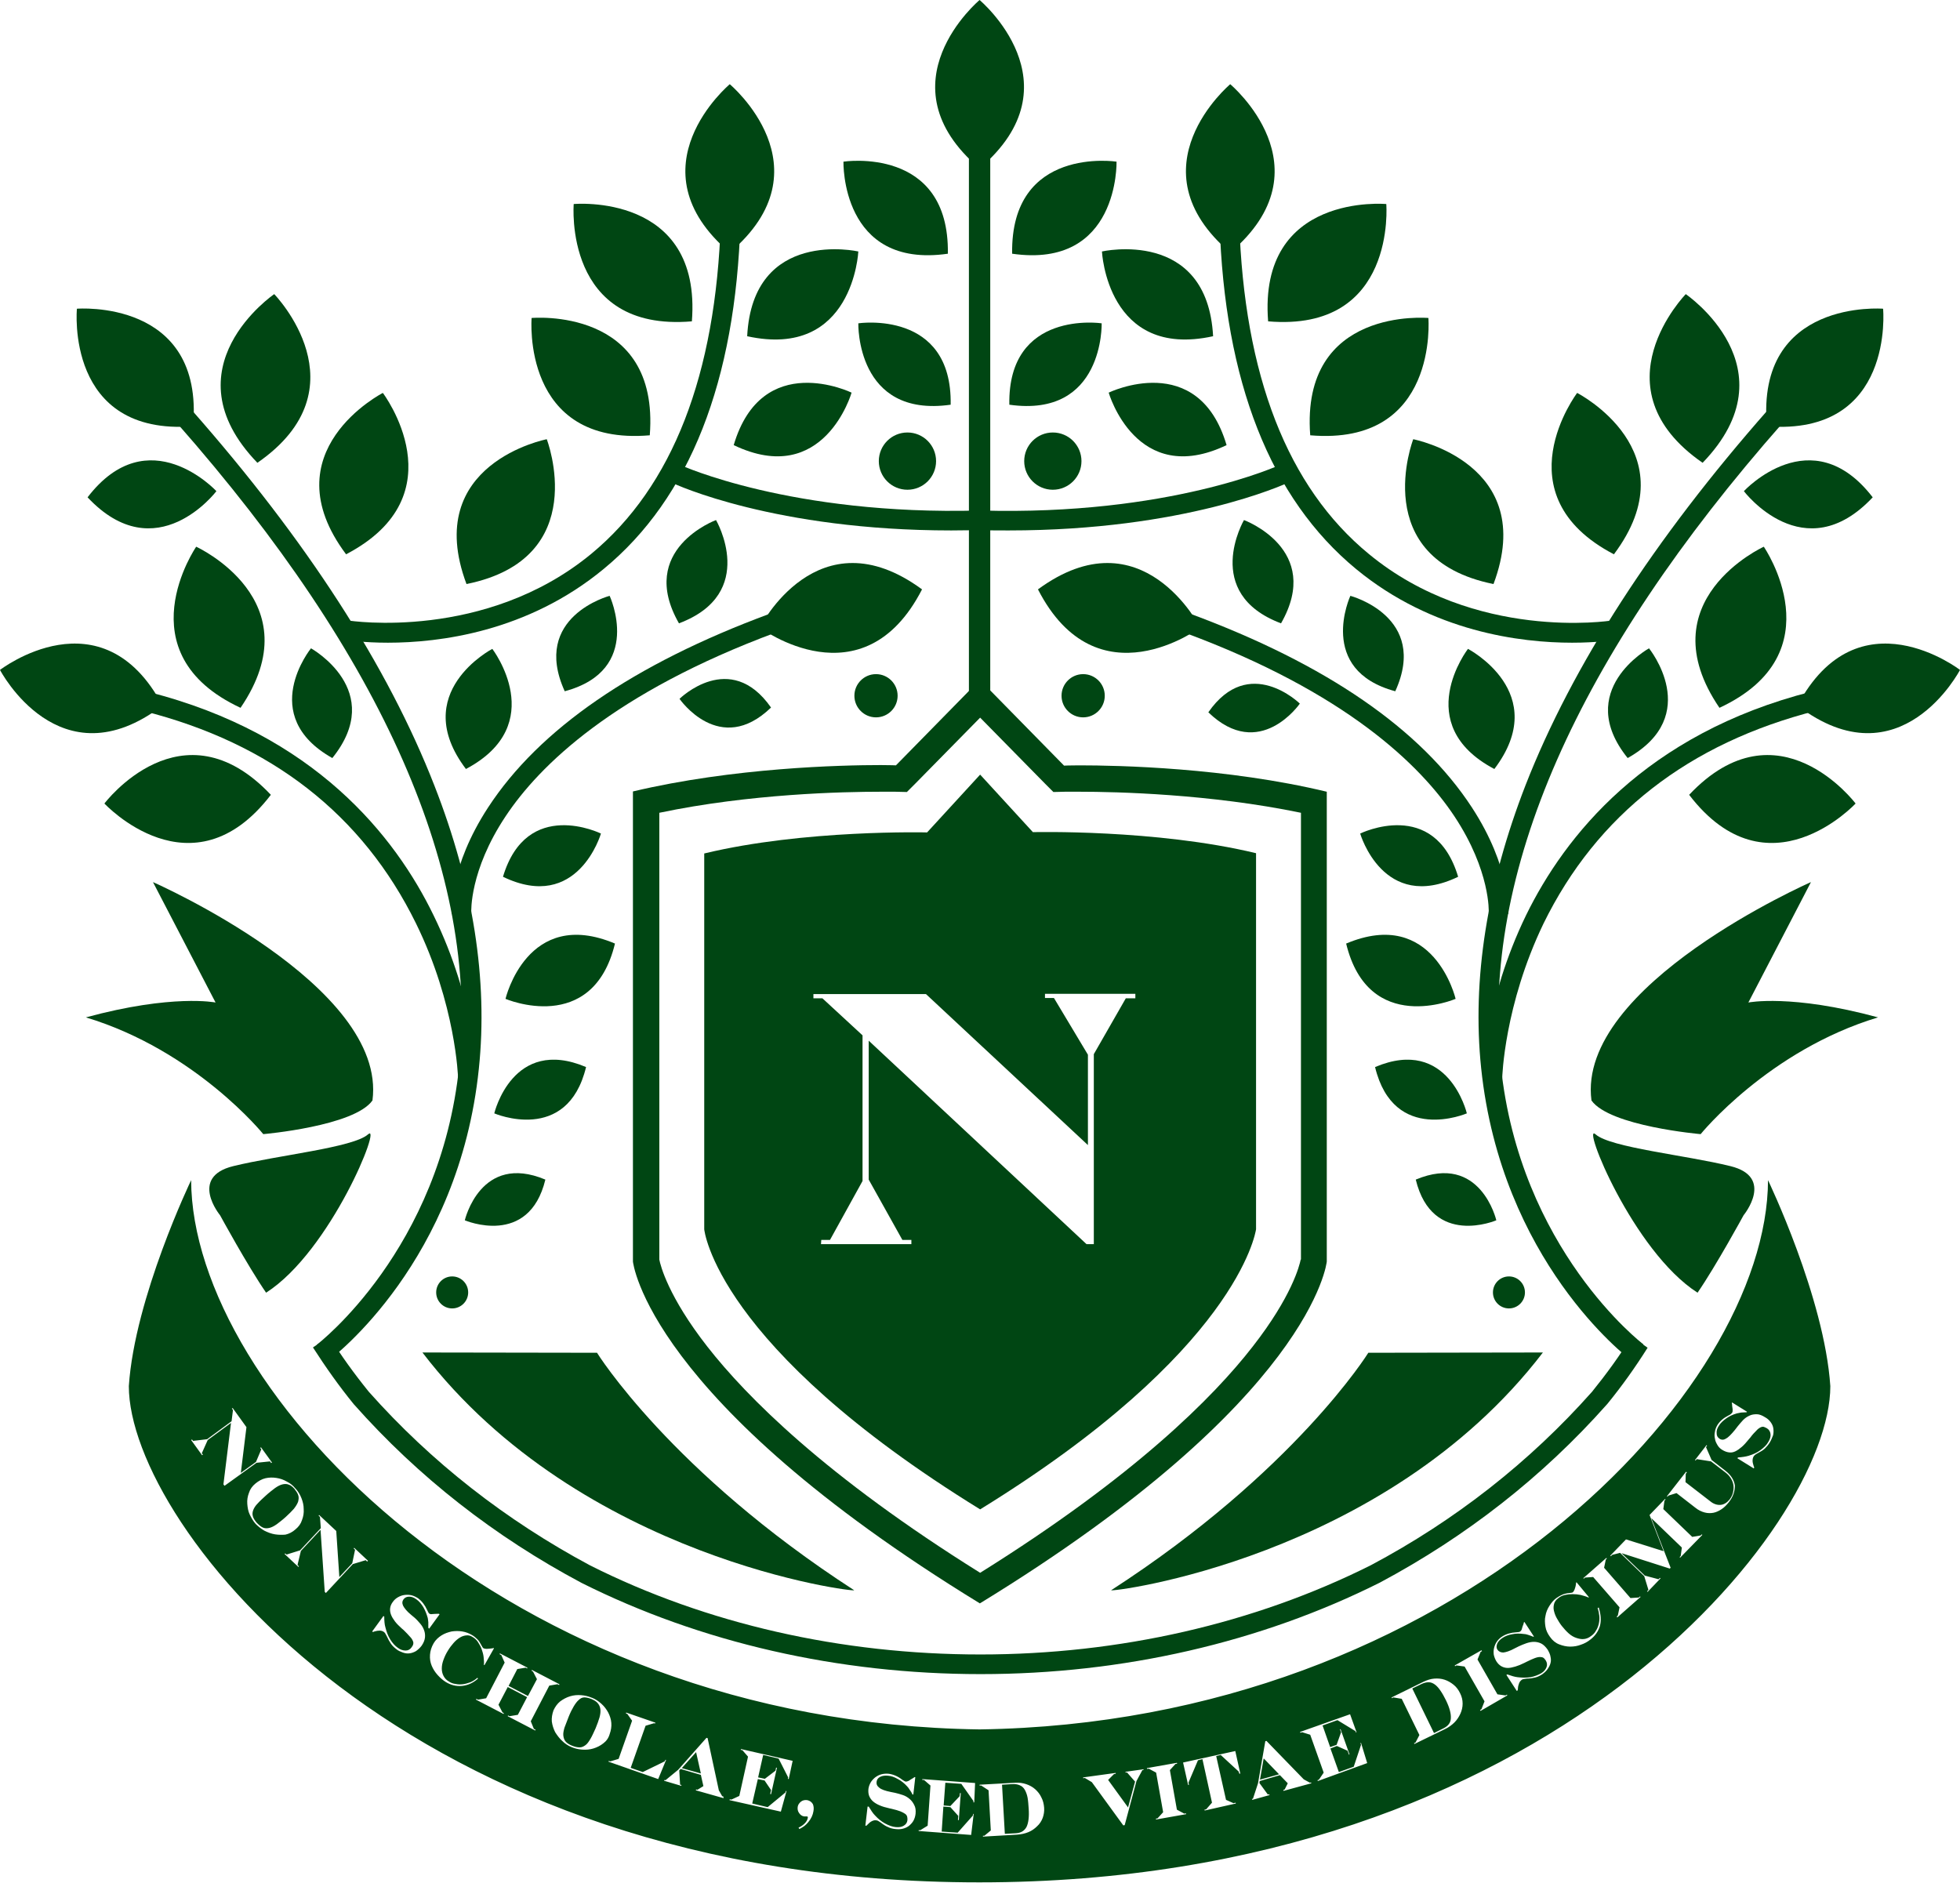 <?xml version="1.0" encoding="UTF-8"?> <!-- Generator: Adobe Illustrator 24.0.0, SVG Export Plug-In . SVG Version: 6.00 Build 0) --> <svg xmlns="http://www.w3.org/2000/svg" xmlns:xlink="http://www.w3.org/1999/xlink" id="Слой_1" x="0px" y="0px" viewBox="0 0 698.3 670.8" style="enable-background:new 0 0 698.3 670.8;" xml:space="preserve"> <style type="text/css"> .st0{fill:#004613;} </style> <g> <g> <g> <path class="st0" d="M349.4,596.5c-50.6,0-99.7-11.2-142.2-32.5c-31-16.5-58.2-37.8-81-63.5l-0.1-0.1 c-5.3-6.5-10.1-13.3-14.6-20.3l5.8-3.9c4.2,6.8,9,13.4,14.1,19.7c22.2,25,48.8,45.8,78.9,61.9c41.4,20.8,89.5,31.7,139,31.7 c49.5,0,97.6-11,139.1-31.8c30.1-16,56.6-36.8,78.8-61.8c5.1-6.3,9.9-12.9,14.1-19.7l5.7,4c-4.4,7-9.1,13.6-14.4,20.1l-0.1,0.1 c-22.8,25.7-50,47-80.9,63.5C449.1,585.2,400,596.5,349.4,596.5z"></path> </g> <rect x="345.2" y="55.2" class="st0" width="7.6" height="197"></rect> <circle class="st0" cx="323.3" cy="164.3" r="10.2"></circle> <path class="st0" d="M260,30c0,0-35.6,29.8,0,60C295.6,59.8,260,30,260,30z"></path> <path class="st0" d="M349,0c0,0-35.6,29.8,0,60C384.6,29.8,349,0,349,0z"></path> <path class="st0" d="M300.5,57.6c0,0-1,38.3,37.2,32.8C338.3,51.8,300.5,57.6,300.5,57.6z"></path> <path class="st0" d="M204.4,72.7c0,0-3.8,45.7,42.1,41.8C250.1,68.5,204.4,72.7,204.4,72.7z"></path> <path class="st0" d="M189.4,113.3c0,0-3.8,45.7,42.1,41.8C235.1,109.1,189.4,113.3,189.4,113.3z"></path> <path class="st0" d="M270.7,223.6c0,0,36.7,27.5,57.8-13.6C291.3,182.7,270.7,223.6,270.7,223.6z"></path> <path class="st0" d="M0,238.7c0,0,21.2,40.7,57.9,12.7C36.3,210.7,0,238.7,0,238.7z"></path> <path class="st0" d="M37.2,286.3c0,0,31.2,33.6,59.3-3.1C64.8,249.6,37.2,286.3,37.2,286.3z"></path> <path class="st0" d="M305.8,89.6c0,0-1.8,38.5-39.6,30.2C268.2,81.1,305.8,89.6,305.8,89.6z"></path> <path class="st0" d="M194.8,156.5c0,0,16.4,42.5-28.6,51.6C150.1,165.1,194.8,156.5,194.8,156.5z"></path> <path class="st0" d="M136.4,140c0,0,27.5,36.3-13.1,57.5C95.8,160.8,136.4,140,136.4,140z"></path> <path class="st0" d="M27.4,110c0,0,45.4-3.7,41.4,41.9C23.1,155.4,27.4,110,27.4,110z"></path> <path class="st0" d="M97.7,104.8c0,0,32.6,33.4-6,60.1C59.1,131.1,97.7,104.8,97.7,104.8z"></path> <path class="st0" d="M69.9,194.8c0,0,41.9,19.1,15.8,57.4C43.8,232.7,69.9,194.8,69.9,194.8z"></path> <path class="st0" d="M303.4,139.9c0,0-9.8,34.1-42,18.7C271.5,124.4,303.4,139.9,303.4,139.9z"></path> <path class="st0" d="M77.1,175c0,0-21.4,28.3-45.9,2.2C52.9,148.9,77.1,175,77.1,175z"></path> <path class="st0" d="M305.8,115.2c0,0-0.9,33.8,32.9,29C339.3,110.2,305.8,115.2,305.8,115.2z"></path> <path class="st0" d="M110.8,231c0,0-19.4,23.9,7.6,39.1C137.8,246,110.8,231,110.8,231z"></path> <path class="st0" d="M255.1,185.3c0,0-28.3,10.4-13.2,36.8C270.3,211.4,255.1,185.3,255.1,185.3z"></path> <path class="st0" d="M217.2,212.3c0,0-28.1,7.4-16,34C229.5,238.7,217.2,212.3,217.2,212.3z"></path> <path class="st0" d="M175.4,231.2c0,0-30,15.6-9.4,42.8C196,258.1,175.4,231.2,175.4,231.2z"></path> <circle class="st0" cx="312.1" cy="247.9" r="7.7"></circle> <circle class="st0" cx="385.9" cy="247.9" r="7.7"></circle> <circle class="st0" cx="537.6" cy="460.5" r="5.7"></circle> <path class="st0" d="M518.6,355.9c0,0-31,13.3-39-19.7C510.9,323,518.6,355.9,518.6,355.9z"></path> <path class="st0" d="M522.6,396.7c0,0-26,11.2-32.7-16.5C516.1,369.1,522.6,396.7,522.6,396.7z"></path> <path class="st0" d="M533.1,434.8c0,0-22.8,9.8-28.7-14.5C527.5,410.6,533.1,434.8,533.1,434.8z"></path> <path class="st0" d="M463.1,250.7c0,0-14.3,20.8-32.6,3.1C445,232.9,463.1,250.7,463.1,250.7z"></path> <path class="st0" d="M242.1,249c0,0,14.3,20.8,32.6,3.1C260.1,231.2,242.1,249,242.1,249z"></path> <path class="st0" d="M484.6,297c0,0,26.4-13,34.9,15.4C492.8,325.3,484.6,297,484.6,297z"></path> <g> <circle class="st0" cx="161.1" cy="460.5" r="5.7"></circle> <path class="st0" d="M180.1,355.9c0,0,31,13.3,39-19.7C187.8,323,180.1,355.9,180.1,355.9z"></path> <path class="st0" d="M176.1,396.7c0,0,26,11.2,32.7-16.5C182.6,369.1,176.1,396.7,176.1,396.7z"></path> <path class="st0" d="M165.6,434.8c0,0,22.8,9.8,28.7-14.5C171.2,410.6,165.6,434.8,165.6,434.8z"></path> <path class="st0" d="M214.1,297c0,0-26.4-13-34.9,15.4C205.9,325.3,214.1,297,214.1,297z"></path> </g> <g> <path class="st0" d="M117,484.8l-4.2-5.6c0,0,0,0,0,0l0,0c0.6-0.5,44.1-33.9,50.8-99.4c7-68.3-26.9-145.4-100.6-229.1l5.3-4.6 c40.8,46.3,69.9,91.3,86.5,133.9c13.8,35.3,19.1,69.2,15.8,100.8C163.5,449.4,118.9,483.4,117,484.8z"></path> </g> <g> <path class="st0" d="M138.2,229c-8.7,0-14.4-0.9-15.1-1l1.1-6.9c0.5,0.1,48.7,7.4,86.5-23.8c28.9-23.9,44.4-63.8,46.1-118.5 l7,0.2c-1.7,56.9-18.1,98.5-48.7,123.7C187.9,225.2,156.4,229,138.2,229z"></path> </g> <g> <path class="st0" d="M338.9,189c-62.6,0-98.2-16.3-99.7-17.1l3-6.3l-1.5,3.2l1.5-3.2c0.4,0.2,39.7,18.1,106.7,16.3l0.2,7 C345.6,188.9,342.3,189,338.9,189z"></path> </g> <g> <path class="st0" d="M160.9,325.6c0-0.7-0.9-16.6,13-37.9c18.2-27.9,51.9-51.1,100.3-69l2.4,6.6c-58,21.5-84.5,47.5-96.5,65.6 c-12.9,19.4-12.2,34-12.2,34.2L160.9,325.6z"></path> </g> <g> <path class="st0" d="M163.2,384.2C163.2,384.2,163.2,384.2,163.2,384.2L163.2,384.2c0-0.4-0.8-26.3-15-55.2 c-19-38.7-51.6-64.2-97.2-75.7l1.7-6.8c59.4,15,88.2,51.6,101.8,79.7c14.8,30.3,15.5,56.8,15.5,57.9L163.2,384.2z"></path> </g> <g> <path class="st0" d="M622.9,357.2l22.3-42.9c0,0-83.6,36.7-78.2,77.8c6.5,9.2,38.9,12,38.9,12s24.1-29.8,63.2-41.6 C638.2,354.1,622.9,357.2,622.9,357.2z"></path> <path class="st0" d="M621.2,433c0,0,11.2-13.6-4.7-17.5c-15.8-3.9-42.7-6.6-48-11.3c-5.3-4.8,13.2,41.6,36.3,56.4 C611.4,451,621.2,433,621.2,433z"></path> </g> <g> <path class="st0" d="M76.8,357.2l-22.3-42.9c0,0,83.6,36.7,78.2,77.8c-6.5,9.2-38.9,12-38.9,12s-24.1-29.8-63.2-41.6 C61.5,354.1,76.8,357.2,76.8,357.2z"></path> <path class="st0" d="M78.4,433c0,0-11.2-13.6,4.7-17.5s42.7-6.6,48-11.3c5.3-4.8-13.2,41.6-36.3,56.4C88.2,451,78.4,433,78.4,433 z"></path> </g> <circle class="st0" cx="375.1" cy="164.3" r="10.2"></circle> <path class="st0" d="M438.3,30c0,0,35.6,29.8,0,60C402.8,59.8,438.3,30,438.3,30z"></path> <path class="st0" d="M397.8,57.6c0,0,1,38.3-37.2,32.8C360,51.8,397.8,57.6,397.8,57.6z"></path> <path class="st0" d="M493.9,72.7c0,0,3.8,45.7-42.1,41.8C448.2,68.5,493.9,72.7,493.9,72.7z"></path> <path class="st0" d="M508.9,113.3c0,0,3.8,45.7-42.1,41.8C463.3,109.1,508.9,113.3,508.9,113.3z"></path> <path class="st0" d="M427.6,223.6c0,0-36.7,27.5-57.8-13.6C407,182.7,427.6,223.6,427.6,223.6z"></path> <path class="st0" d="M698.3,238.7c0,0-21.2,40.7-57.9,12.7C662,210.7,698.3,238.7,698.3,238.7z"></path> <path class="st0" d="M661.1,286.3c0,0-31.2,33.6-59.3-3.1C633.5,249.6,661.1,286.3,661.1,286.3z"></path> <path class="st0" d="M392.6,89.6c0,0,1.8,38.5,39.6,30.2C430.1,81.1,392.6,89.6,392.6,89.6z"></path> <path class="st0" d="M503.5,156.5c0,0-16.4,42.5,28.6,51.6C548.2,165.1,503.5,156.5,503.5,156.5z"></path> <path class="st0" d="M561.9,140c0,0-27.5,36.3,13.1,57.5C602.5,160.8,561.9,140,561.9,140z"></path> <path class="st0" d="M670.9,110c0,0-45.4-3.7-41.4,41.9C675.2,155.4,670.9,110,670.9,110z"></path> <path class="st0" d="M600.6,104.8c0,0-32.6,33.4,6,60.1C639.2,131.1,600.6,104.8,600.6,104.8z"></path> <path class="st0" d="M628.4,194.8c0,0-41.9,19.1-15.8,57.4C654.5,232.7,628.4,194.8,628.4,194.8z"></path> <path class="st0" d="M395,139.9c0,0,9.8,34.1,42,18.7C426.9,124.4,395,139.9,395,139.9z"></path> <path class="st0" d="M621.3,175c0,0,21.4,28.3,45.9,2.2C645.4,148.9,621.3,175,621.3,175z"></path> <path class="st0" d="M392.5,115.2c0,0,0.9,33.8-32.9,29C359,110.2,392.5,115.2,392.5,115.2z"></path> <path class="st0" d="M587.5,231c0,0,19.4,23.9-7.6,39.1C560.5,246,587.5,231,587.5,231z"></path> <path class="st0" d="M443.2,185.3c0,0,28.3,10.4,13.2,36.8C428,211.4,443.2,185.3,443.2,185.3z"></path> <path class="st0" d="M481.1,212.3c0,0,28.1,7.4,16,34C468.9,238.7,481.1,212.3,481.1,212.3z"></path> <path class="st0" d="M523,231.2c0,0,30,15.6,9.4,42.8C502.3,258.1,523,231.2,523,231.2z"></path> <g> <path class="st0" d="M581.3,484.8c-1.9-1.4-46.4-35.5-53.6-104.2c-3.3-31.6,2.1-65.5,15.8-100.8c16.6-42.5,45.7-87.6,86.5-133.9 l5.3,4.6c-73.8,83.7-107.6,160.8-100.6,229.1c6.7,65.6,50.4,99.1,50.8,99.4L581.3,484.8z"></path> </g> <g> <path class="st0" d="M560.1,229c-18.2,0-49.7-3.8-76.9-26.2c-30.6-25.2-47-66.9-48.7-123.7l7-0.2c1.7,54.8,17.2,94.7,46.2,118.5 c37.8,31.2,85.9,23.8,86.4,23.7l1.1,6.9C574.6,228.1,568.9,229,560.1,229z"></path> </g> <g> <path class="st0" d="M359.4,189c-3.3,0-6.7,0-10.2-0.1l0.2-7c67.1,1.9,106.3-16.1,106.7-16.3l3,6.3 C457.5,172.6,422,189,359.4,189z"></path> </g> <g> <path class="st0" d="M537.4,325.6l-7-0.5l3.5,0.2l-3.5-0.2c0-0.1,0.7-14.7-12.2-34.2c-12-18.1-38.5-44.2-96.5-65.6l2.4-6.6 c48.4,17.9,82.1,41.1,100.3,69C538.3,309,537.4,325,537.4,325.6z"></path> </g> <g> <path class="st0" d="M535.2,384.2l-7-0.2c0-1.1,0.8-27.6,15.5-57.9c13.7-28,42.4-64.6,101.8-79.7l1.7,6.8 c-45.6,11.6-78.3,37.1-97.3,75.9C535.9,358.2,535.2,383.9,535.2,384.2z"></path> </g> <path class="st0" d="M106.3,532.9c-0.2-0.7-0.6-1.4-1.2-2.1l-0.1-0.2c-0.7-0.8-1.4-1.4-2.1-1.6c-0.7-0.3-1.4-0.3-2.2-0.1 c-0.8,0.2-1.6,0.6-2.6,1.3c-0.9,0.7-2,1.5-3.2,2.6c-1.2,1.1-2.2,2-3,2.9c-0.8,0.8-1.3,1.6-1.6,2.4c-0.3,0.8-0.3,1.5-0.1,2.2 c0.2,0.7,0.7,1.5,1.4,2.3c0.8,0.8,1.5,1.4,2.2,1.7c0.7,0.3,1.4,0.3,2.2,0.1c0.8-0.2,1.6-0.6,2.6-1.3c0.9-0.7,2-1.5,3.2-2.6 c1.2-1.1,2.2-2.1,2.9-2.9c0.7-0.9,1.2-1.7,1.5-2.5C106.4,534.3,106.5,533.6,106.3,532.9z M106.3,532.9c-0.2-0.7-0.6-1.4-1.2-2.1 l-0.1-0.2c-0.7-0.8-1.4-1.4-2.1-1.6c-0.7-0.3-1.4-0.3-2.2-0.1c-0.8,0.2-1.6,0.6-2.6,1.3c-0.9,0.7-2,1.5-3.2,2.6 c-1.2,1.1-2.2,2-3,2.9c-0.8,0.8-1.3,1.6-1.6,2.4c-0.3,0.8-0.3,1.5-0.1,2.2c0.2,0.7,0.7,1.5,1.4,2.3c0.8,0.8,1.5,1.4,2.2,1.7 c0.7,0.3,1.4,0.3,2.2,0.1c0.8-0.2,1.6-0.6,2.6-1.3c0.9-0.7,2-1.5,3.2-2.6c1.2-1.1,2.2-2.1,2.9-2.9c0.7-0.9,1.2-1.7,1.5-2.5 C106.4,534.3,106.5,533.6,106.3,532.9z M106.3,532.9c-0.2-0.7-0.6-1.4-1.2-2.1l-0.1-0.2c-0.7-0.8-1.4-1.4-2.1-1.6 c-0.7-0.3-1.4-0.3-2.2-0.1c-0.8,0.2-1.6,0.6-2.6,1.3c-0.9,0.7-2,1.5-3.2,2.6c-1.2,1.1-2.2,2-3,2.9c-0.8,0.8-1.3,1.6-1.6,2.4 c-0.3,0.8-0.3,1.5-0.1,2.2c0.2,0.7,0.7,1.5,1.4,2.3c0.8,0.8,1.5,1.4,2.2,1.7c0.7,0.3,1.4,0.3,2.2,0.1c0.8-0.2,1.6-0.6,2.6-1.3 c0.9-0.7,2-1.5,3.2-2.6c1.2-1.1,2.2-2.1,2.9-2.9c0.7-0.9,1.2-1.7,1.5-2.5C106.4,534.3,106.5,533.6,106.3,532.9z M106.3,532.9 c-0.2-0.7-0.6-1.4-1.2-2.1l-0.1-0.2c-0.7-0.8-1.4-1.4-2.1-1.6c-0.7-0.3-1.4-0.3-2.2-0.1c-0.8,0.2-1.6,0.6-2.6,1.3 c-0.9,0.7-2,1.5-3.2,2.6c-1.2,1.1-2.2,2-3,2.9c-0.8,0.8-1.3,1.6-1.6,2.4c-0.3,0.8-0.3,1.5-0.1,2.2c0.2,0.7,0.7,1.5,1.4,2.3 c0.8,0.8,1.5,1.4,2.2,1.7c0.7,0.3,1.4,0.3,2.2,0.1c0.8-0.2,1.6-0.6,2.6-1.3c0.9-0.7,2-1.5,3.2-2.6c1.2-1.1,2.2-2.1,2.9-2.9 c0.7-0.9,1.2-1.7,1.5-2.5C106.4,534.3,106.5,533.6,106.3,532.9z M106.3,532.9c-0.2-0.7-0.6-1.4-1.2-2.1l-0.1-0.2 c-0.7-0.8-1.4-1.4-2.1-1.6c-0.7-0.3-1.4-0.3-2.2-0.1c-0.8,0.2-1.6,0.6-2.6,1.3c-0.9,0.7-2,1.5-3.2,2.6c-1.2,1.1-2.2,2-3,2.9 c-0.8,0.8-1.3,1.6-1.6,2.4c-0.3,0.8-0.3,1.5-0.1,2.2c0.2,0.7,0.7,1.5,1.4,2.3c0.8,0.8,1.5,1.4,2.2,1.7c0.7,0.3,1.4,0.3,2.2,0.1 c0.8-0.2,1.6-0.6,2.6-1.3c0.9-0.7,2-1.5,3.2-2.6c1.2-1.1,2.2-2.1,2.9-2.9c0.7-0.9,1.2-1.7,1.5-2.5 C106.4,534.3,106.5,533.6,106.3,532.9z M106.3,532.9c-0.2-0.7-0.6-1.4-1.2-2.1l-0.1-0.2c-0.7-0.8-1.4-1.4-2.1-1.6 c-0.7-0.3-1.4-0.3-2.2-0.1c-0.8,0.2-1.6,0.6-2.6,1.3c-0.9,0.7-2,1.5-3.2,2.6c-1.2,1.1-2.2,2-3,2.9c-0.8,0.8-1.3,1.6-1.6,2.4 c-0.3,0.8-0.3,1.5-0.1,2.2c0.2,0.7,0.7,1.5,1.4,2.3c0.8,0.8,1.5,1.4,2.2,1.7c0.7,0.3,1.4,0.3,2.2,0.1c0.8-0.2,1.6-0.6,2.6-1.3 c0.9-0.7,2-1.5,3.2-2.6c1.2-1.1,2.2-2.1,2.9-2.9c0.7-0.9,1.2-1.7,1.5-2.5C106.4,534.3,106.5,533.6,106.3,532.9z M106.3,532.9 c-0.2-0.7-0.6-1.4-1.2-2.1l-0.1-0.2c-0.7-0.8-1.4-1.4-2.1-1.6c-0.7-0.3-1.4-0.3-2.2-0.1c-0.8,0.2-1.6,0.6-2.6,1.3 c-0.9,0.7-2,1.5-3.2,2.6c-1.2,1.1-2.2,2-3,2.9c-0.8,0.8-1.3,1.6-1.6,2.4c-0.3,0.8-0.3,1.5-0.1,2.2c0.2,0.7,0.7,1.5,1.4,2.3 c0.8,0.8,1.5,1.4,2.2,1.7c0.7,0.3,1.4,0.3,2.2,0.1c0.8-0.2,1.6-0.6,2.6-1.3c0.9-0.7,2-1.5,3.2-2.6c1.2-1.1,2.2-2.1,2.9-2.9 c0.7-0.9,1.2-1.7,1.5-2.5C106.4,534.3,106.5,533.6,106.3,532.9z M213.8,609c-0.1-0.8-0.4-1.5-0.8-2.1c-0.5-0.6-1.1-1-2-1.4 l-0.2-0.1c-1-0.4-1.9-0.6-2.6-0.6c-0.7,0-1.4,0.3-2,0.9c-0.6,0.5-1.2,1.3-1.8,2.3c-0.6,1-1.2,2.2-1.8,3.7 c-0.6,1.5-1.1,2.8-1.5,3.9c-0.3,1.1-0.5,2-0.4,2.8c0.1,0.8,0.3,1.5,0.8,2.1c0.5,0.6,1.3,1.1,2.3,1.5c1,0.4,1.9,0.6,2.7,0.6 c0.8,0,1.4-0.3,2.1-0.8s1.2-1.3,1.8-2.3c0.6-1,1.1-2.2,1.8-3.7c0.6-1.5,1.1-2.8,1.4-3.9C213.8,610.8,213.9,609.8,213.8,609z M213.8,609c-0.1-0.8-0.4-1.5-0.8-2.1c-0.5-0.6-1.1-1-2-1.4l-0.2-0.1c-1-0.4-1.9-0.6-2.6-0.6c-0.7,0-1.4,0.3-2,0.9 c-0.6,0.5-1.2,1.3-1.8,2.3c-0.6,1-1.2,2.2-1.8,3.7c-0.6,1.5-1.1,2.8-1.5,3.9c-0.3,1.1-0.5,2-0.4,2.8c0.1,0.8,0.3,1.5,0.8,2.1 c0.5,0.6,1.3,1.1,2.3,1.5c1,0.4,1.9,0.6,2.7,0.6c0.8,0,1.4-0.3,2.1-0.8s1.2-1.3,1.8-2.3c0.6-1,1.1-2.2,1.8-3.7 c0.6-1.5,1.1-2.8,1.4-3.9C213.8,610.8,213.9,609.8,213.8,609z M106.3,532.9c-0.2-0.7-0.6-1.4-1.2-2.1l-0.1-0.2 c-0.7-0.8-1.4-1.4-2.1-1.6c-0.7-0.3-1.4-0.3-2.2-0.1c-0.8,0.2-1.6,0.6-2.6,1.3c-0.9,0.7-2,1.5-3.2,2.6c-1.2,1.1-2.2,2-3,2.9 c-0.8,0.8-1.3,1.6-1.6,2.4c-0.3,0.8-0.3,1.5-0.1,2.2c0.2,0.7,0.7,1.5,1.4,2.3c0.8,0.8,1.5,1.4,2.2,1.7c0.7,0.3,1.4,0.3,2.2,0.1 c0.8-0.2,1.6-0.6,2.6-1.3c0.9-0.7,2-1.5,3.2-2.6c1.2-1.1,2.2-2.1,2.9-2.9c0.7-0.9,1.2-1.7,1.5-2.5 C106.4,534.3,106.5,533.6,106.3,532.9z M106.3,532.9c-0.2-0.7-0.6-1.4-1.2-2.1l-0.1-0.2c-0.7-0.8-1.4-1.4-2.1-1.6 c-0.7-0.3-1.4-0.3-2.2-0.1c-0.8,0.2-1.6,0.6-2.6,1.3c-0.9,0.7-2,1.5-3.2,2.6c-1.2,1.1-2.2,2-3,2.9c-0.8,0.8-1.3,1.6-1.6,2.4 c-0.3,0.8-0.3,1.5-0.1,2.2c0.2,0.7,0.7,1.5,1.4,2.3c0.8,0.8,1.5,1.4,2.2,1.7c0.7,0.3,1.4,0.3,2.2,0.1c0.8-0.2,1.6-0.6,2.6-1.3 c0.9-0.7,2-1.5,3.2-2.6c1.2-1.1,2.2-2.1,2.9-2.9c0.7-0.9,1.2-1.7,1.5-2.5C106.4,534.3,106.5,533.6,106.3,532.9z M213.8,609 c-0.1-0.8-0.4-1.5-0.8-2.1c-0.5-0.6-1.1-1-2-1.4l-0.2-0.1c-1-0.4-1.9-0.6-2.6-0.6c-0.7,0-1.4,0.3-2,0.9c-0.6,0.5-1.2,1.3-1.8,2.3 c-0.6,1-1.2,2.2-1.8,3.7c-0.6,1.5-1.1,2.8-1.5,3.9c-0.3,1.1-0.5,2-0.4,2.8c0.1,0.8,0.3,1.5,0.8,2.1c0.5,0.6,1.3,1.1,2.3,1.5 c1,0.4,1.9,0.6,2.7,0.6c0.8,0,1.4-0.3,2.1-0.8s1.2-1.3,1.8-2.3c0.6-1,1.1-2.2,1.8-3.7c0.6-1.5,1.1-2.8,1.4-3.9 C213.8,610.8,213.9,609.8,213.8,609z M248,624.3l-5.1,5.7l6.8,1.9L248,624.3z M248,624.3l-5.1,5.7l6.8,1.9L248,624.3z M213.8,609 c-0.1-0.8-0.4-1.5-0.8-2.1c-0.5-0.6-1.1-1-2-1.4l-0.2-0.1c-1-0.4-1.9-0.6-2.6-0.6c-0.7,0-1.4,0.3-2,0.9c-0.6,0.5-1.2,1.3-1.8,2.3 c-0.6,1-1.2,2.2-1.8,3.7c-0.6,1.5-1.1,2.8-1.5,3.9c-0.3,1.1-0.5,2-0.4,2.8c0.1,0.8,0.3,1.5,0.8,2.1c0.5,0.6,1.3,1.1,2.3,1.5 c1,0.4,1.9,0.6,2.7,0.6c0.8,0,1.4-0.3,2.1-0.8s1.2-1.3,1.8-2.3c0.6-1,1.1-2.2,1.8-3.7c0.6-1.5,1.1-2.8,1.4-3.9 C213.8,610.8,213.9,609.8,213.8,609z M106.3,532.9c-0.2-0.7-0.6-1.4-1.2-2.1l-0.1-0.2c-0.7-0.8-1.4-1.4-2.1-1.6 c-0.7-0.3-1.4-0.3-2.2-0.1c-0.8,0.2-1.6,0.6-2.6,1.3c-0.9,0.7-2,1.5-3.2,2.6c-1.2,1.1-2.2,2-3,2.9c-0.8,0.8-1.3,1.6-1.6,2.4 c-0.3,0.8-0.3,1.5-0.1,2.2c0.2,0.7,0.7,1.5,1.4,2.3c0.8,0.8,1.5,1.4,2.2,1.7c0.7,0.3,1.4,0.3,2.2,0.1c0.8-0.2,1.6-0.6,2.6-1.3 c0.9-0.7,2-1.5,3.2-2.6c1.2-1.1,2.2-2.1,2.9-2.9c0.7-0.9,1.2-1.7,1.5-2.5C106.4,534.3,106.5,533.6,106.3,532.9z M106.3,532.9 c-0.2-0.7-0.6-1.4-1.2-2.1l-0.1-0.2c-0.7-0.8-1.4-1.4-2.1-1.6c-0.7-0.3-1.4-0.3-2.2-0.1c-0.8,0.2-1.6,0.6-2.6,1.3 c-0.9,0.7-2,1.5-3.2,2.6c-1.2,1.1-2.2,2-3,2.9c-0.8,0.8-1.3,1.6-1.6,2.4c-0.3,0.8-0.3,1.5-0.1,2.2c0.2,0.7,0.7,1.5,1.4,2.3 c0.8,0.8,1.5,1.4,2.2,1.7c0.7,0.3,1.4,0.3,2.2,0.1c0.8-0.2,1.6-0.6,2.6-1.3c0.9-0.7,2-1.5,3.2-2.6c1.2-1.1,2.2-2.1,2.9-2.9 c0.7-0.9,1.2-1.7,1.5-2.5C106.4,534.3,106.5,533.6,106.3,532.9z M213.8,609c-0.1-0.8-0.4-1.5-0.8-2.1c-0.5-0.6-1.1-1-2-1.4 l-0.2-0.1c-1-0.4-1.9-0.6-2.6-0.6c-0.7,0-1.4,0.3-2,0.9c-0.6,0.5-1.2,1.3-1.8,2.3c-0.6,1-1.2,2.2-1.8,3.7 c-0.6,1.5-1.1,2.8-1.5,3.9c-0.3,1.1-0.5,2-0.4,2.8c0.1,0.8,0.3,1.5,0.8,2.1c0.5,0.6,1.3,1.1,2.3,1.5c1,0.4,1.9,0.6,2.7,0.6 c0.8,0,1.4-0.3,2.1-0.8s1.2-1.3,1.8-2.3c0.6-1,1.1-2.2,1.8-3.7c0.6-1.5,1.1-2.8,1.4-3.9C213.8,610.8,213.9,609.8,213.8,609z M248,624.3l-5.1,5.7l6.8,1.9L248,624.3z M248,624.3l-5.1,5.7l6.8,1.9L248,624.3z M213.8,609c-0.1-0.8-0.4-1.5-0.8-2.1 c-0.5-0.6-1.1-1-2-1.4l-0.2-0.1c-1-0.4-1.9-0.6-2.6-0.6c-0.7,0-1.4,0.3-2,0.9c-0.6,0.5-1.2,1.3-1.8,2.3c-0.6,1-1.2,2.2-1.8,3.7 c-0.6,1.5-1.1,2.8-1.5,3.9c-0.3,1.1-0.5,2-0.4,2.8c0.1,0.8,0.3,1.5,0.8,2.1c0.5,0.6,1.3,1.1,2.3,1.5c1,0.4,1.9,0.6,2.7,0.6 c0.8,0,1.4-0.3,2.1-0.8s1.2-1.3,1.8-2.3c0.6-1,1.1-2.2,1.8-3.7c0.6-1.5,1.1-2.8,1.4-3.9C213.8,610.8,213.9,609.8,213.8,609z M106.3,532.9c-0.2-0.7-0.6-1.4-1.2-2.1l-0.1-0.2c-0.7-0.8-1.4-1.4-2.1-1.6c-0.7-0.3-1.4-0.3-2.2-0.1c-0.8,0.2-1.6,0.6-2.6,1.3 c-0.9,0.7-2,1.5-3.2,2.6c-1.2,1.1-2.2,2-3,2.9c-0.8,0.8-1.3,1.6-1.6,2.4c-0.3,0.8-0.3,1.5-0.1,2.2c0.2,0.7,0.7,1.5,1.4,2.3 c0.8,0.8,1.5,1.4,2.2,1.7c0.7,0.3,1.4,0.3,2.2,0.1c0.8-0.2,1.6-0.6,2.6-1.3c0.9-0.7,2-1.5,3.2-2.6c1.2-1.1,2.2-2.1,2.9-2.9 c0.7-0.9,1.2-1.7,1.5-2.5C106.4,534.3,106.5,533.6,106.3,532.9z M106.3,532.9c-0.2-0.7-0.6-1.4-1.2-2.1l-0.1-0.2 c-0.7-0.8-1.4-1.4-2.1-1.6c-0.7-0.3-1.4-0.3-2.2-0.1c-0.8,0.2-1.6,0.6-2.6,1.3c-0.9,0.7-2,1.5-3.2,2.6c-1.2,1.1-2.2,2-3,2.9 c-0.8,0.8-1.3,1.6-1.6,2.4c-0.3,0.8-0.3,1.5-0.1,2.2c0.2,0.7,0.7,1.5,1.4,2.3c0.8,0.8,1.5,1.4,2.2,1.7c0.7,0.3,1.4,0.3,2.2,0.1 c0.8-0.2,1.6-0.6,2.6-1.3c0.9-0.7,2-1.5,3.2-2.6c1.2-1.1,2.2-2.1,2.9-2.9c0.7-0.9,1.2-1.7,1.5-2.5 C106.4,534.3,106.5,533.6,106.3,532.9z M213.8,609c-0.1-0.8-0.4-1.5-0.8-2.1c-0.5-0.6-1.1-1-2-1.4l-0.2-0.1 c-1-0.4-1.9-0.6-2.6-0.6c-0.7,0-1.4,0.3-2,0.9c-0.6,0.5-1.2,1.3-1.8,2.3c-0.6,1-1.2,2.2-1.8,3.7c-0.6,1.5-1.1,2.8-1.5,3.9 c-0.3,1.1-0.5,2-0.4,2.8c0.1,0.8,0.3,1.5,0.8,2.1c0.5,0.6,1.3,1.1,2.3,1.5c1,0.4,1.9,0.6,2.7,0.6c0.8,0,1.4-0.3,2.1-0.8 s1.2-1.3,1.8-2.3c0.6-1,1.1-2.2,1.8-3.7c0.6-1.5,1.1-2.8,1.4-3.9C213.8,610.8,213.9,609.8,213.8,609z M248,624.3l-5.1,5.7l6.8,1.9 L248,624.3z M366.5,644.5c-0.1-1.5-0.2-2.8-0.5-4c-0.2-1.1-0.6-2.1-1-2.8s-1-1.3-1.8-1.6c-0.7-0.3-1.6-0.5-2.7-0.4l-3.5,0.2 l1,17.5l3.8-0.2c1.8-0.1,3-0.8,3.8-2.2C366.4,649.6,366.7,647.4,366.5,644.5z M366.5,644.5c-0.1-1.5-0.2-2.8-0.5-4 c-0.2-1.1-0.6-2.1-1-2.8s-1-1.3-1.8-1.6c-0.7-0.3-1.6-0.5-2.7-0.4l-3.5,0.2l1,17.5l3.8-0.2c1.8-0.1,3-0.8,3.8-2.2 C366.4,649.6,366.7,647.4,366.5,644.5z M248,624.3l-5.1,5.7l6.8,1.9L248,624.3z M213.8,609c-0.1-0.8-0.4-1.5-0.8-2.1 c-0.5-0.6-1.1-1-2-1.4l-0.2-0.1c-1-0.4-1.9-0.6-2.6-0.6c-0.7,0-1.4,0.3-2,0.9c-0.6,0.5-1.2,1.3-1.8,2.3c-0.6,1-1.2,2.2-1.8,3.7 c-0.6,1.5-1.1,2.8-1.5,3.9c-0.3,1.1-0.5,2-0.4,2.8c0.1,0.8,0.3,1.5,0.8,2.1c0.5,0.6,1.3,1.1,2.3,1.5c1,0.4,1.9,0.6,2.7,0.6 c0.8,0,1.4-0.3,2.1-0.8s1.2-1.3,1.8-2.3c0.6-1,1.1-2.2,1.8-3.7c0.6-1.5,1.1-2.8,1.4-3.9C213.8,610.8,213.9,609.8,213.8,609z M106.3,532.9c-0.2-0.7-0.6-1.4-1.2-2.1l-0.1-0.2c-0.7-0.8-1.4-1.4-2.1-1.6c-0.7-0.3-1.4-0.3-2.2-0.1c-0.8,0.2-1.6,0.6-2.6,1.3 c-0.9,0.7-2,1.5-3.2,2.6c-1.2,1.1-2.2,2-3,2.9c-0.8,0.8-1.3,1.6-1.6,2.4c-0.3,0.8-0.3,1.5-0.1,2.2c0.2,0.7,0.7,1.5,1.4,2.3 c0.8,0.8,1.5,1.4,2.2,1.7c0.7,0.3,1.4,0.3,2.2,0.1c0.8-0.2,1.6-0.6,2.6-1.3c0.9-0.7,2-1.5,3.2-2.6c1.2-1.1,2.2-2.1,2.9-2.9 c0.7-0.9,1.2-1.7,1.5-2.5C106.4,534.3,106.5,533.6,106.3,532.9z M106.3,532.9c-0.2-0.7-0.6-1.4-1.2-2.1l-0.1-0.2 c-0.7-0.8-1.4-1.4-2.1-1.6c-0.7-0.3-1.4-0.3-2.2-0.1c-0.8,0.2-1.6,0.6-2.6,1.3c-0.9,0.7-2,1.5-3.2,2.6c-1.2,1.1-2.2,2-3,2.9 c-0.8,0.8-1.3,1.6-1.6,2.4c-0.3,0.8-0.3,1.5-0.1,2.2c0.2,0.7,0.7,1.5,1.4,2.3c0.8,0.8,1.5,1.4,2.2,1.7c0.7,0.3,1.4,0.3,2.2,0.1 c0.8-0.2,1.6-0.6,2.6-1.3c0.9-0.7,2-1.5,3.2-2.6c1.2-1.1,2.2-2.1,2.9-2.9c0.7-0.9,1.2-1.7,1.5-2.5 C106.4,534.3,106.5,533.6,106.3,532.9z M213.8,609c-0.1-0.8-0.4-1.5-0.8-2.1c-0.5-0.6-1.1-1-2-1.4l-0.2-0.1 c-1-0.4-1.9-0.6-2.6-0.6c-0.7,0-1.4,0.3-2,0.9c-0.6,0.5-1.2,1.3-1.8,2.3c-0.6,1-1.2,2.2-1.8,3.7c-0.6,1.5-1.1,2.8-1.5,3.9 c-0.3,1.1-0.5,2-0.4,2.8c0.1,0.8,0.3,1.5,0.8,2.1c0.5,0.6,1.3,1.1,2.3,1.5c1,0.4,1.9,0.6,2.7,0.6c0.8,0,1.4-0.3,2.1-0.8 s1.2-1.3,1.8-2.3c0.6-1,1.1-2.2,1.8-3.7c0.6-1.5,1.1-2.8,1.4-3.9C213.8,610.8,213.9,609.8,213.8,609z M248,624.3l-5.1,5.7l6.8,1.9 L248,624.3z M366.5,644.5c-0.1-1.5-0.2-2.8-0.5-4c-0.2-1.1-0.6-2.1-1-2.8s-1-1.3-1.8-1.6c-0.7-0.3-1.6-0.5-2.7-0.4l-3.5,0.2 l1,17.5l3.8-0.2c1.8-0.1,3-0.8,3.8-2.2C366.4,649.6,366.7,647.4,366.5,644.5z M366.5,644.5c-0.1-1.5-0.2-2.8-0.5-4 c-0.2-1.1-0.6-2.1-1-2.8s-1-1.3-1.8-1.6c-0.7-0.3-1.6-0.5-2.7-0.4l-3.5,0.2l1,17.5l3.8-0.2c1.8-0.1,3-0.8,3.8-2.2 C366.4,649.6,366.7,647.4,366.5,644.5z M248,624.3l-5.1,5.7l6.8,1.9L248,624.3z M213.8,609c-0.1-0.8-0.4-1.5-0.8-2.1 c-0.5-0.6-1.1-1-2-1.4l-0.2-0.1c-1-0.4-1.9-0.6-2.6-0.6c-0.7,0-1.4,0.3-2,0.9c-0.6,0.5-1.2,1.3-1.8,2.3c-0.6,1-1.2,2.2-1.8,3.7 c-0.6,1.5-1.1,2.8-1.5,3.9c-0.3,1.1-0.5,2-0.4,2.8c0.1,0.8,0.3,1.5,0.8,2.1c0.5,0.6,1.3,1.1,2.3,1.5c1,0.4,1.9,0.6,2.7,0.6 c0.8,0,1.4-0.3,2.1-0.8s1.2-1.3,1.8-2.3c0.6-1,1.1-2.2,1.8-3.7c0.6-1.5,1.1-2.8,1.4-3.9C213.8,610.8,213.9,609.8,213.8,609z M106.3,532.9c-0.2-0.7-0.6-1.4-1.2-2.1l-0.1-0.2c-0.7-0.8-1.4-1.4-2.1-1.6c-0.7-0.3-1.4-0.3-2.2-0.1c-0.8,0.2-1.6,0.6-2.6,1.3 c-0.9,0.7-2,1.5-3.2,2.6c-1.2,1.1-2.2,2-3,2.9c-0.8,0.8-1.3,1.6-1.6,2.4c-0.3,0.8-0.3,1.5-0.1,2.2c0.2,0.7,0.7,1.5,1.4,2.3 c0.8,0.8,1.5,1.4,2.2,1.7c0.7,0.3,1.4,0.3,2.2,0.1c0.8-0.2,1.6-0.6,2.6-1.3c0.9-0.7,2-1.5,3.2-2.6c1.2-1.1,2.2-2.1,2.9-2.9 c0.7-0.9,1.2-1.7,1.5-2.5C106.4,534.3,106.5,533.6,106.3,532.9z M106.3,532.9c-0.2-0.7-0.6-1.4-1.2-2.1l-0.1-0.2 c-0.7-0.8-1.4-1.4-2.1-1.6c-0.7-0.3-1.4-0.3-2.2-0.1c-0.8,0.2-1.6,0.6-2.6,1.3c-0.9,0.7-2,1.5-3.2,2.6c-1.2,1.1-2.2,2-3,2.9 c-0.8,0.8-1.3,1.6-1.6,2.4c-0.3,0.8-0.3,1.5-0.1,2.2c0.2,0.7,0.7,1.5,1.4,2.3c0.8,0.8,1.5,1.4,2.2,1.7c0.7,0.3,1.4,0.3,2.2,0.1 c0.8-0.2,1.6-0.6,2.6-1.3c0.9-0.7,2-1.5,3.2-2.6c1.2-1.1,2.2-2.1,2.9-2.9c0.7-0.9,1.2-1.7,1.5-2.5 C106.4,534.3,106.5,533.6,106.3,532.9z M213.8,609c-0.1-0.8-0.4-1.5-0.8-2.1c-0.5-0.6-1.1-1-2-1.4l-0.2-0.1 c-1-0.4-1.9-0.6-2.6-0.6c-0.7,0-1.4,0.3-2,0.9c-0.6,0.5-1.2,1.3-1.8,2.3c-0.6,1-1.2,2.2-1.8,3.7c-0.6,1.5-1.1,2.8-1.5,3.9 c-0.3,1.1-0.5,2-0.4,2.8c0.1,0.8,0.3,1.5,0.8,2.1c0.5,0.6,1.3,1.1,2.3,1.5c1,0.4,1.9,0.6,2.7,0.6c0.8,0,1.4-0.3,2.1-0.8 s1.2-1.3,1.8-2.3c0.6-1,1.1-2.2,1.8-3.7c0.6-1.5,1.1-2.8,1.4-3.9C213.8,610.8,213.9,609.8,213.8,609z M248,624.3l-5.1,5.7l6.8,1.9 L248,624.3z M366.5,644.5c-0.1-1.5-0.2-2.8-0.5-4c-0.2-1.1-0.6-2.1-1-2.8s-1-1.3-1.8-1.6c-0.7-0.3-1.6-0.5-2.7-0.4l-3.5,0.2 l1,17.5l3.8-0.2c1.8-0.1,3-0.8,3.8-2.2C366.4,649.6,366.7,647.4,366.5,644.5z M450.2,626.6l-1.3,7.5l6.8-1.9L450.2,626.6z M450.2,626.6l-1.3,7.5l6.8-1.9L450.2,626.6z M366.5,644.5c-0.1-1.5-0.2-2.8-0.5-4c-0.2-1.1-0.6-2.1-1-2.8s-1-1.3-1.8-1.6 c-0.7-0.3-1.6-0.5-2.7-0.4l-3.5,0.2l1,17.5l3.8-0.2c1.8-0.1,3-0.8,3.8-2.2C366.4,649.6,366.7,647.4,366.5,644.5z M248,624.3 l-5.1,5.7l6.8,1.9L248,624.3z M213.8,609c-0.1-0.8-0.4-1.5-0.8-2.1c-0.5-0.6-1.1-1-2-1.4l-0.2-0.1c-1-0.4-1.9-0.6-2.6-0.6 c-0.7,0-1.4,0.3-2,0.9c-0.6,0.5-1.2,1.3-1.8,2.3c-0.6,1-1.2,2.2-1.8,3.7c-0.6,1.5-1.1,2.8-1.5,3.9c-0.3,1.1-0.5,2-0.4,2.8 c0.1,0.8,0.3,1.5,0.8,2.1c0.5,0.6,1.3,1.1,2.3,1.5c1,0.4,1.9,0.6,2.7,0.6c0.8,0,1.4-0.3,2.1-0.8s1.2-1.3,1.8-2.3 c0.6-1,1.1-2.2,1.8-3.7c0.6-1.5,1.1-2.8,1.4-3.9C213.8,610.8,213.9,609.8,213.8,609z M106.3,532.9c-0.2-0.7-0.6-1.4-1.2-2.1 l-0.1-0.2c-0.7-0.8-1.4-1.4-2.1-1.6c-0.7-0.3-1.4-0.3-2.2-0.1c-0.8,0.2-1.6,0.6-2.6,1.3c-0.9,0.7-2,1.5-3.2,2.6 c-1.2,1.1-2.2,2-3,2.9c-0.8,0.8-1.3,1.6-1.6,2.4c-0.3,0.8-0.3,1.5-0.1,2.2c0.2,0.7,0.7,1.5,1.4,2.3c0.8,0.8,1.5,1.4,2.2,1.7 c0.7,0.3,1.4,0.3,2.2,0.1c0.8-0.2,1.6-0.6,2.6-1.3c0.9-0.7,2-1.5,3.2-2.6c1.2-1.1,2.2-2.1,2.9-2.9c0.7-0.9,1.2-1.7,1.5-2.5 C106.4,534.3,106.5,533.6,106.3,532.9z M106.3,532.9c-0.2-0.7-0.6-1.4-1.2-2.1l-0.1-0.2c-0.7-0.8-1.4-1.4-2.1-1.6 c-0.7-0.3-1.4-0.3-2.2-0.1c-0.8,0.2-1.6,0.6-2.6,1.3c-0.9,0.7-2,1.5-3.2,2.6c-1.2,1.1-2.2,2-3,2.9c-0.8,0.8-1.3,1.6-1.6,2.4 c-0.3,0.8-0.3,1.5-0.1,2.2c0.2,0.7,0.7,1.5,1.4,2.3c0.8,0.8,1.5,1.4,2.2,1.7c0.7,0.3,1.4,0.3,2.2,0.1c0.8-0.2,1.6-0.6,2.6-1.3 c0.9-0.7,2-1.5,3.2-2.6c1.2-1.1,2.2-2.1,2.9-2.9c0.7-0.9,1.2-1.7,1.5-2.5C106.4,534.3,106.5,533.6,106.3,532.9z M213.8,609 c-0.1-0.8-0.4-1.5-0.8-2.1c-0.5-0.6-1.1-1-2-1.4l-0.2-0.1c-1-0.4-1.9-0.6-2.6-0.6c-0.7,0-1.4,0.3-2,0.9c-0.6,0.5-1.2,1.3-1.8,2.3 c-0.6,1-1.2,2.2-1.8,3.7c-0.6,1.5-1.1,2.8-1.5,3.9c-0.3,1.1-0.5,2-0.4,2.8c0.1,0.8,0.3,1.5,0.8,2.1c0.5,0.6,1.3,1.1,2.3,1.5 c1,0.4,1.9,0.6,2.7,0.6c0.8,0,1.4-0.3,2.1-0.8s1.2-1.3,1.8-2.3c0.6-1,1.1-2.2,1.8-3.7c0.6-1.5,1.1-2.8,1.4-3.9 C213.8,610.8,213.9,609.8,213.8,609z M248,624.3l-5.1,5.7l6.8,1.9L248,624.3z M366.5,644.5c-0.1-1.5-0.2-2.8-0.5-4 c-0.2-1.1-0.6-2.1-1-2.8s-1-1.3-1.8-1.6c-0.7-0.3-1.6-0.5-2.7-0.4l-3.5,0.2l1,17.5l3.8-0.2c1.8-0.1,3-0.8,3.8-2.2 C366.4,649.6,366.7,647.4,366.5,644.5z M450.2,626.6l-1.3,7.5l6.8-1.9L450.2,626.6z M515.2,605.9c-0.7-1.4-1.3-2.5-2-3.5 c-0.6-0.9-1.3-1.7-2-2.2c-0.7-0.5-1.4-0.8-2.2-0.8c-0.8,0-1.7,0.2-2.7,0.7l-3.1,1.5l7.7,15.8l3.4-1.7c1.6-0.8,2.5-1.9,2.6-3.5 C517,610.7,516.5,608.6,515.2,605.9z M515.2,605.9c-0.7-1.4-1.3-2.5-2-3.5c-0.6-0.9-1.3-1.7-2-2.2c-0.7-0.5-1.4-0.8-2.2-0.8 c-0.8,0-1.7,0.2-2.7,0.7l-3.1,1.5l7.7,15.8l3.4-1.7c1.6-0.8,2.5-1.9,2.6-3.5C517,610.7,516.5,608.6,515.2,605.9z M450.2,626.6 l-1.3,7.5l6.8-1.9L450.2,626.6z M366.5,644.5c-0.1-1.5-0.2-2.8-0.5-4c-0.2-1.1-0.6-2.1-1-2.8s-1-1.3-1.8-1.6 c-0.7-0.3-1.6-0.5-2.7-0.4l-3.5,0.2l1,17.5l3.8-0.2c1.8-0.1,3-0.8,3.8-2.2C366.4,649.6,366.7,647.4,366.5,644.5z M248,624.3 l-5.1,5.7l6.8,1.9L248,624.3z M213.8,609c-0.1-0.8-0.4-1.5-0.8-2.1c-0.5-0.6-1.1-1-2-1.4l-0.2-0.1c-1-0.4-1.9-0.6-2.6-0.6 c-0.7,0-1.4,0.3-2,0.9c-0.6,0.5-1.2,1.3-1.8,2.3c-0.6,1-1.2,2.2-1.8,3.7c-0.6,1.5-1.1,2.8-1.5,3.9c-0.3,1.1-0.5,2-0.4,2.8 c0.1,0.8,0.3,1.5,0.8,2.1c0.5,0.6,1.3,1.1,2.3,1.5c1,0.4,1.9,0.6,2.7,0.6c0.8,0,1.4-0.3,2.1-0.8s1.2-1.3,1.8-2.3 c0.6-1,1.1-2.2,1.8-3.7c0.6-1.5,1.1-2.8,1.4-3.9C213.8,610.8,213.9,609.8,213.8,609z M106.3,532.9c-0.2-0.7-0.6-1.4-1.2-2.1 l-0.1-0.2c-0.7-0.8-1.4-1.4-2.1-1.6c-0.7-0.3-1.4-0.3-2.2-0.1c-0.8,0.2-1.6,0.6-2.6,1.3c-0.9,0.7-2,1.5-3.2,2.6 c-1.2,1.1-2.2,2-3,2.9c-0.8,0.8-1.3,1.6-1.6,2.4c-0.3,0.8-0.3,1.5-0.1,2.2c0.2,0.7,0.7,1.5,1.4,2.3c0.8,0.8,1.5,1.4,2.2,1.7 c0.7,0.3,1.4,0.3,2.2,0.1c0.8-0.2,1.6-0.6,2.6-1.3c0.9-0.7,2-1.5,3.2-2.6c1.2-1.1,2.2-2.1,2.9-2.9c0.7-0.9,1.2-1.7,1.5-2.5 C106.4,534.3,106.5,533.6,106.3,532.9z M106.3,532.9c-0.2-0.7-0.6-1.4-1.2-2.1l-0.1-0.2c-0.7-0.8-1.4-1.4-2.1-1.6 c-0.7-0.3-1.4-0.3-2.2-0.1c-0.8,0.2-1.6,0.6-2.6,1.3c-0.9,0.7-2,1.5-3.2,2.6c-1.2,1.1-2.2,2-3,2.9c-0.8,0.8-1.3,1.6-1.6,2.4 c-0.3,0.8-0.3,1.5-0.1,2.2c0.2,0.7,0.7,1.5,1.4,2.3c0.8,0.8,1.5,1.4,2.2,1.7c0.7,0.3,1.4,0.3,2.2,0.1c0.8-0.2,1.6-0.6,2.6-1.3 c0.9-0.7,2-1.5,3.2-2.6c1.2-1.1,2.2-2.1,2.9-2.9c0.7-0.9,1.2-1.7,1.5-2.5C106.4,534.3,106.5,533.6,106.3,532.9z M213.8,609 c-0.1-0.8-0.4-1.5-0.8-2.1c-0.5-0.6-1.1-1-2-1.4l-0.2-0.1c-1-0.4-1.9-0.6-2.6-0.6c-0.7,0-1.4,0.3-2,0.9c-0.6,0.5-1.2,1.3-1.8,2.3 c-0.6,1-1.2,2.2-1.8,3.7c-0.6,1.5-1.1,2.8-1.5,3.9c-0.3,1.1-0.5,2-0.4,2.8c0.1,0.8,0.3,1.5,0.8,2.1c0.5,0.6,1.3,1.1,2.3,1.5 c1,0.4,1.9,0.6,2.7,0.6c0.8,0,1.4-0.3,2.1-0.8s1.2-1.3,1.8-2.3c0.6-1,1.1-2.2,1.8-3.7c0.6-1.5,1.1-2.8,1.4-3.9 C213.8,610.8,213.9,609.8,213.8,609z M248,624.3l-5.1,5.7l6.8,1.9L248,624.3z M366.5,644.5c-0.1-1.5-0.2-2.8-0.5-4 c-0.2-1.1-0.6-2.1-1-2.8s-1-1.3-1.8-1.6c-0.7-0.3-1.6-0.5-2.7-0.4l-3.5,0.2l1,17.5l3.8-0.2c1.8-0.1,3-0.8,3.8-2.2 C366.4,649.6,366.7,647.4,366.5,644.5z M450.2,626.6l-1.3,7.5l6.8-1.9L450.2,626.6z M515.2,605.9c-0.7-1.4-1.3-2.5-2-3.5 c-0.6-0.9-1.3-1.7-2-2.2c-0.7-0.5-1.4-0.8-2.2-0.8c-0.8,0-1.7,0.2-2.7,0.7l-3.1,1.5l7.7,15.8l3.4-1.7c1.6-0.8,2.5-1.9,2.6-3.5 C517,610.7,516.5,608.6,515.2,605.9z M515.2,605.9c-0.7-1.4-1.3-2.5-2-3.5c-0.6-0.9-1.3-1.7-2-2.2c-0.7-0.5-1.4-0.8-2.2-0.8 c-0.8,0-1.7,0.2-2.7,0.7l-3.1,1.5l7.7,15.8l3.4-1.7c1.6-0.8,2.5-1.9,2.6-3.5C517,610.7,516.5,608.6,515.2,605.9z M450.2,626.6 l-1.3,7.5l6.8-1.9L450.2,626.6z M366.5,644.5c-0.1-1.5-0.2-2.8-0.5-4c-0.2-1.1-0.6-2.1-1-2.8s-1-1.3-1.8-1.6 c-0.7-0.3-1.6-0.5-2.7-0.4l-3.5,0.2l1,17.5l3.8-0.2c1.8-0.1,3-0.8,3.8-2.2C366.4,649.6,366.7,647.4,366.5,644.5z M248,624.3 l-5.1,5.7l6.8,1.9L248,624.3z M213.8,609c-0.1-0.8-0.4-1.5-0.8-2.1c-0.5-0.6-1.1-1-2-1.4l-0.2-0.1c-1-0.4-1.9-0.6-2.6-0.6 c-0.7,0-1.4,0.3-2,0.9c-0.6,0.5-1.2,1.3-1.8,2.3c-0.6,1-1.2,2.2-1.8,3.7c-0.6,1.5-1.1,2.8-1.5,3.9c-0.3,1.1-0.5,2-0.4,2.8 c0.1,0.8,0.3,1.5,0.8,2.1c0.5,0.6,1.3,1.1,2.3,1.5c1,0.4,1.9,0.6,2.7,0.6c0.8,0,1.4-0.3,2.1-0.8s1.2-1.3,1.8-2.3 c0.6-1,1.1-2.2,1.8-3.7c0.6-1.5,1.1-2.8,1.4-3.9C213.8,610.8,213.9,609.8,213.8,609z M106.3,532.9c-0.2-0.7-0.6-1.4-1.2-2.1 l-0.1-0.2c-0.7-0.8-1.4-1.4-2.1-1.6c-0.7-0.3-1.4-0.3-2.2-0.1c-0.8,0.2-1.6,0.6-2.6,1.3c-0.9,0.7-2,1.5-3.2,2.6 c-1.2,1.1-2.2,2-3,2.9c-0.8,0.8-1.3,1.6-1.6,2.4c-0.3,0.8-0.3,1.5-0.1,2.2c0.2,0.7,0.7,1.5,1.4,2.3c0.8,0.8,1.5,1.4,2.2,1.7 c0.7,0.3,1.4,0.3,2.2,0.1c0.8-0.2,1.6-0.6,2.6-1.3c0.9-0.7,2-1.5,3.2-2.6c1.2-1.1,2.2-2.1,2.9-2.9c0.7-0.9,1.2-1.7,1.5-2.5 C106.4,534.3,106.5,533.6,106.3,532.9z M106.3,532.9c-0.2-0.7-0.6-1.4-1.2-2.1l-0.1-0.2c-0.7-0.8-1.4-1.4-2.1-1.6 c-0.7-0.3-1.4-0.3-2.2-0.1c-0.8,0.2-1.6,0.6-2.6,1.3c-0.9,0.7-2,1.5-3.2,2.6c-1.2,1.1-2.2,2-3,2.9c-0.8,0.8-1.3,1.6-1.6,2.4 c-0.3,0.8-0.3,1.5-0.1,2.2c0.2,0.7,0.7,1.5,1.4,2.3c0.8,0.8,1.5,1.4,2.2,1.7c0.7,0.3,1.4,0.3,2.2,0.1c0.8-0.2,1.6-0.6,2.6-1.3 c0.9-0.7,2-1.5,3.2-2.6c1.2-1.1,2.2-2.1,2.9-2.9c0.7-0.9,1.2-1.7,1.5-2.5C106.4,534.3,106.5,533.6,106.3,532.9z M213.8,609 c-0.1-0.8-0.4-1.5-0.8-2.1c-0.5-0.6-1.1-1-2-1.4l-0.2-0.1c-1-0.4-1.9-0.6-2.6-0.6c-0.7,0-1.4,0.3-2,0.9c-0.6,0.5-1.2,1.3-1.8,2.3 c-0.6,1-1.2,2.2-1.8,3.7c-0.6,1.5-1.1,2.8-1.5,3.9c-0.3,1.1-0.5,2-0.4,2.8c0.1,0.8,0.3,1.5,0.8,2.1c0.5,0.6,1.3,1.1,2.3,1.5 c1,0.4,1.9,0.6,2.7,0.6c0.8,0,1.4-0.3,2.1-0.8s1.2-1.3,1.8-2.3c0.6-1,1.1-2.2,1.8-3.7c0.6-1.5,1.1-2.8,1.4-3.9 C213.8,610.8,213.9,609.8,213.8,609z M248,624.3l-5.1,5.7l6.8,1.9L248,624.3z M366.5,644.5c-0.1-1.5-0.2-2.8-0.5-4 c-0.2-1.1-0.6-2.1-1-2.8s-1-1.3-1.8-1.6c-0.7-0.3-1.6-0.5-2.7-0.4l-3.5,0.2l1,17.5l3.8-0.2c1.8-0.1,3-0.8,3.8-2.2 C366.4,649.6,366.7,647.4,366.5,644.5z M450.2,626.6l-1.3,7.5l6.8-1.9L450.2,626.6z M515.2,605.9c-0.7-1.4-1.3-2.5-2-3.5 c-0.6-0.9-1.3-1.7-2-2.2c-0.7-0.5-1.4-0.8-2.2-0.8c-0.8,0-1.7,0.2-2.7,0.7l-3.1,1.5l7.7,15.8l3.4-1.7c1.6-0.8,2.5-1.9,2.6-3.5 C517,610.7,516.5,608.6,515.2,605.9z M515.2,605.9c-0.7-1.4-1.3-2.5-2-3.5c-0.6-0.9-1.3-1.7-2-2.2c-0.7-0.5-1.4-0.8-2.2-0.8 c-0.8,0-1.7,0.2-2.7,0.7l-3.1,1.5l7.7,15.8l3.4-1.7c1.6-0.8,2.5-1.9,2.6-3.5C517,610.7,516.5,608.6,515.2,605.9z M450.2,626.6 l-1.3,7.5l6.8-1.9L450.2,626.6z M366.5,644.5c-0.1-1.5-0.2-2.8-0.5-4c-0.2-1.1-0.6-2.1-1-2.8s-1-1.3-1.8-1.6 c-0.7-0.3-1.6-0.5-2.7-0.4l-3.5,0.2l1,17.5l3.8-0.2c1.8-0.1,3-0.8,3.8-2.2C366.4,649.6,366.7,647.4,366.5,644.5z M248,624.3 l-5.1,5.7l6.8,1.9L248,624.3z M213.8,609c-0.1-0.8-0.4-1.5-0.8-2.1c-0.5-0.6-1.1-1-2-1.4l-0.2-0.1c-1-0.4-1.9-0.6-2.6-0.6 c-0.7,0-1.4,0.3-2,0.9c-0.6,0.5-1.2,1.3-1.8,2.3c-0.6,1-1.2,2.2-1.8,3.7c-0.6,1.5-1.1,2.8-1.5,3.9c-0.3,1.1-0.5,2-0.4,2.8 c0.1,0.8,0.3,1.5,0.8,2.1c0.5,0.6,1.3,1.1,2.3,1.5c1,0.4,1.9,0.6,2.7,0.6c0.8,0,1.4-0.3,2.1-0.8s1.2-1.3,1.8-2.3 c0.6-1,1.1-2.2,1.8-3.7c0.6-1.5,1.1-2.8,1.4-3.9C213.8,610.8,213.9,609.8,213.8,609z M106.3,532.9c-0.2-0.7-0.6-1.4-1.2-2.1 l-0.1-0.2c-0.7-0.8-1.4-1.4-2.1-1.6c-0.7-0.3-1.4-0.3-2.2-0.1c-0.8,0.2-1.6,0.6-2.6,1.3c-0.9,0.7-2,1.5-3.2,2.6 c-1.2,1.1-2.2,2-3,2.9c-0.8,0.8-1.3,1.6-1.6,2.4c-0.3,0.8-0.3,1.5-0.1,2.2c0.2,0.7,0.7,1.5,1.4,2.3c0.8,0.8,1.5,1.4,2.2,1.7 c0.7,0.3,1.4,0.3,2.2,0.1c0.8-0.2,1.6-0.6,2.6-1.3c0.9-0.7,2-1.5,3.2-2.6c1.2-1.1,2.2-2.1,2.9-2.9c0.7-0.9,1.2-1.7,1.5-2.5 C106.4,534.3,106.5,533.6,106.3,532.9z M106.3,532.9c-0.2-0.7-0.6-1.4-1.2-2.1l-0.1-0.2c-0.7-0.8-1.4-1.4-2.1-1.6 c-0.7-0.3-1.4-0.3-2.2-0.1c-0.8,0.2-1.6,0.6-2.6,1.3c-0.9,0.7-2,1.5-3.2,2.6c-1.2,1.1-2.2,2-3,2.9c-0.8,0.8-1.3,1.6-1.6,2.4 c-0.3,0.8-0.3,1.5-0.1,2.2c0.2,0.7,0.7,1.5,1.4,2.3c0.8,0.8,1.5,1.4,2.2,1.7c0.7,0.3,1.4,0.3,2.2,0.1c0.8-0.2,1.6-0.6,2.6-1.3 c0.9-0.7,2-1.5,3.2-2.6c1.2-1.1,2.2-2.1,2.9-2.9c0.7-0.9,1.2-1.7,1.5-2.5C106.4,534.3,106.5,533.6,106.3,532.9z M213.8,609 c-0.1-0.8-0.4-1.5-0.8-2.1c-0.5-0.6-1.1-1-2-1.4l-0.2-0.1c-1-0.4-1.9-0.6-2.6-0.6c-0.7,0-1.4,0.3-2,0.9c-0.6,0.5-1.2,1.3-1.8,2.3 c-0.6,1-1.2,2.2-1.8,3.7c-0.6,1.5-1.1,2.8-1.5,3.9c-0.3,1.1-0.5,2-0.4,2.8c0.1,0.8,0.3,1.5,0.8,2.1c0.5,0.6,1.3,1.1,2.3,1.5 c1,0.4,1.9,0.6,2.7,0.6c0.8,0,1.4-0.3,2.1-0.8s1.2-1.3,1.8-2.3c0.6-1,1.1-2.2,1.8-3.7c0.6-1.5,1.1-2.8,1.4-3.9 C213.8,610.8,213.9,609.8,213.8,609z M248,624.3l-5.1,5.7l6.8,1.9L248,624.3z M366.5,644.5c-0.1-1.5-0.2-2.8-0.5-4 c-0.2-1.1-0.6-2.1-1-2.8s-1-1.3-1.8-1.6c-0.7-0.3-1.6-0.5-2.7-0.4l-3.5,0.2l1,17.5l3.8-0.2c1.8-0.1,3-0.8,3.8-2.2 C366.4,649.6,366.7,647.4,366.5,644.5z M450.2,626.6l-1.3,7.5l6.8-1.9L450.2,626.6z M515.2,605.9c-0.7-1.4-1.3-2.5-2-3.5 c-0.6-0.9-1.3-1.7-2-2.2c-0.7-0.5-1.4-0.8-2.2-0.8c-0.8,0-1.7,0.2-2.7,0.7l-3.1,1.5l7.7,15.8l3.4-1.7c1.6-0.8,2.5-1.9,2.6-3.5 C517,610.7,516.5,608.6,515.2,605.9z M515.2,605.9c-0.7-1.4-1.3-2.5-2-3.5c-0.6-0.9-1.3-1.7-2-2.2c-0.7-0.5-1.4-0.8-2.2-0.8 c-0.8,0-1.7,0.2-2.7,0.7l-3.1,1.5l7.7,15.8l3.4-1.7c1.6-0.8,2.5-1.9,2.6-3.5C517,610.7,516.5,608.6,515.2,605.9z M450.2,626.6 l-1.3,7.5l6.8-1.9L450.2,626.6z M366.5,644.5c-0.1-1.5-0.2-2.8-0.5-4c-0.2-1.1-0.6-2.1-1-2.8s-1-1.3-1.8-1.6 c-0.7-0.3-1.6-0.5-2.7-0.4l-3.5,0.2l1,17.5l3.8-0.2c1.8-0.1,3-0.8,3.8-2.2C366.4,649.6,366.7,647.4,366.5,644.5z M248,624.3 l-5.1,5.7l6.8,1.9L248,624.3z M213.8,609c-0.1-0.8-0.4-1.5-0.8-2.1c-0.5-0.6-1.1-1-2-1.4l-0.2-0.1c-1-0.4-1.9-0.6-2.6-0.6 c-0.7,0-1.4,0.3-2,0.9c-0.6,0.5-1.2,1.3-1.8,2.3c-0.6,1-1.2,2.2-1.8,3.7c-0.6,1.5-1.1,2.8-1.5,3.9c-0.3,1.1-0.5,2-0.4,2.8 c0.1,0.8,0.3,1.5,0.8,2.1c0.5,0.6,1.3,1.1,2.3,1.5c1,0.4,1.9,0.6,2.7,0.6c0.8,0,1.4-0.3,2.1-0.8s1.2-1.3,1.8-2.3 c0.6-1,1.1-2.2,1.8-3.7c0.6-1.5,1.1-2.8,1.4-3.9C213.8,610.8,213.9,609.8,213.8,609z M106.3,532.9c-0.2-0.7-0.6-1.4-1.2-2.1 l-0.1-0.2c-0.7-0.8-1.4-1.4-2.1-1.6c-0.7-0.3-1.4-0.3-2.2-0.1c-0.8,0.2-1.6,0.6-2.6,1.3c-0.9,0.7-2,1.5-3.2,2.6 c-1.2,1.1-2.2,2-3,2.9c-0.8,0.8-1.3,1.6-1.6,2.4c-0.3,0.8-0.3,1.5-0.1,2.2c0.2,0.7,0.7,1.5,1.4,2.3c0.8,0.8,1.5,1.4,2.2,1.7 c0.7,0.3,1.4,0.3,2.2,0.1c0.8-0.2,1.6-0.6,2.6-1.3c0.9-0.7,2-1.5,3.2-2.6c1.2-1.1,2.2-2.1,2.9-2.9c0.7-0.9,1.2-1.7,1.5-2.5 C106.4,534.3,106.5,533.6,106.3,532.9z M629.9,420.5c-0.2,74.9-111.8,193.3-280.9,195.7C179.9,613.9,68.3,495.4,68.1,420.5 c0,0-20.1,41.8-22.2,73.4c0,49.6,99.1,176.8,303,176.8c0,0,0,0,0,0c101.9,0,177.7-31.8,228-69.8c50.3-38,75.2-82.2,75.2-107 C650,462.3,629.9,420.5,629.9,420.5z M79.6,528.9l2.7-21.9l-8.3,6.1l-2.1,4.7l0.4,0.5l-0.3,0.2l-3.9-5.4l0.3-0.2l0.4,0.5l5-0.6 l8.7-6.4l0.5-4l-0.4-0.5l0.3-0.2l4.9,6.8l-2,16.3l5.4-3.9l1.9-4.5l-0.4-0.5l0.3-0.2l3.9,5.4l-0.3,0.2l-0.4-0.6l-4.8,0.5L80,529.4 L79.6,528.9z M98,546.7c-1.3-0.2-2.6-0.7-3.8-1.3c-1.2-0.7-2.2-1.5-3.1-2.4c-0.9-1-1.5-2.1-2.1-3.3s-0.8-2.6-0.9-3.9 c-0.1-1.3,0.1-2.6,0.6-3.9c0.4-1.3,1.2-2.4,2.3-3.3c1.1-0.9,2.3-1.6,3.6-1.9c1.3-0.3,2.6-0.3,3.9-0.1c1.3,0.2,2.5,0.6,3.7,1.3 c1.2,0.6,2.2,1.4,3,2.4l0.2,0.2c0.8,0.9,1.5,2,2,3.3c0.5,1.3,0.8,2.5,0.8,3.9c0.1,1.3-0.1,2.6-0.6,3.9c-0.4,1.3-1.2,2.4-2.3,3.3 c-1.1,1-2.3,1.6-3.6,1.9C100.6,546.9,99.3,546.9,98,546.7z M130.8,556.4l-0.5-0.5l-4.6,1.4l-9.6,10.3l-0.4-0.4l-1.5-22.1l-7,7.5 l-1.2,5l0.5,0.5l-0.2,0.2l-4.9-4.6l0.2-0.2l0.5,0.4l4.8-1.5l7.4-7.9l-0.3-4l-0.5-0.5l0.2-0.2l6.1,5.7l1.1,16.4l4.6-4.9l1-4.8 l-0.5-0.5l0.2-0.2l4.9,4.6L130.8,556.4z M152.6,580c0-0.8,0-1.4,0-2c-0.1-0.6-0.1-1.1-0.2-1.5c-0.4-1.4-0.9-2.7-1.6-3.9 c-0.7-1.1-1.5-2.1-2.4-2.7c-0.9-0.7-1.8-1-2.6-1c-0.9,0-1.5,0.3-2,0.9c-0.5,0.7-0.6,1.4-0.2,2.3c0.4,0.8,1.3,2,2.9,3.3l1.2,1 c0.7,0.6,1.4,1.4,2,2.1c0.6,0.7,1.1,1.5,1.4,2.4c0.3,0.8,0.4,1.7,0.3,2.6c-0.1,0.9-0.5,1.9-1.2,2.9c-0.6,0.8-1.3,1.4-2,1.9 c-0.7,0.4-1.5,0.7-2.3,0.8c-0.8,0.1-1.6,0-2.4-0.3c-0.8-0.3-1.6-0.6-2.3-1.2c-0.8-0.6-1.4-1.2-1.9-1.9c-0.5-0.7-1-1.6-1.5-2.7 c-0.4-0.8-0.7-1.3-1-1.5c-0.4-0.3-0.9-0.5-1.5-0.5c-0.6,0-1.2,0.1-1.9,0.3l-0.5,0.2l-0.3-0.2l4-5.5l0.3,0.2c0,1.5,0.1,2.8,0.4,3.8 c0.4,1.6,0.9,3,1.7,4.3c0.8,1.3,1.7,2.3,2.7,3c0.9,0.7,1.9,1,2.8,1c0.9,0,1.6-0.4,2.1-1.1c0.3-0.4,0.5-0.7,0.6-1.1 c0.1-0.4,0.1-0.8-0.1-1.2c-0.2-0.5-0.5-1-1.1-1.6c-0.5-0.6-1.3-1.4-2.2-2.3l-0.7-0.6c-1-0.9-1.8-1.7-2.4-2.5 c-0.6-0.8-1.1-1.6-1.4-2.4c-0.3-0.8-0.4-1.6-0.3-2.3c0.1-0.8,0.4-1.5,1-2.3c0.5-0.7,1.1-1.2,1.8-1.6c0.7-0.4,1.5-0.7,2.3-0.8 c0.8-0.1,1.6-0.1,2.5,0.1c0.8,0.2,1.6,0.6,2.4,1.1c1.3,1,2.4,2.4,3.2,4.2c0.2,0.4,0.3,0.6,0.4,0.8c0.1,0.2,0.2,0.3,0.3,0.4 c0.3,0.2,0.6,0.3,1.1,0.2c0.4,0,1.1-0.1,1.9-0.1l0.5,0l0.2,0.2l-3.7,5.1L152.6,580z M158.8,599.3c-1.1-0.7-2-1.5-2.9-2.5 c-0.9-1-1.6-2.1-2.1-3.3s-0.7-2.5-0.6-3.9c0.1-1.4,0.5-2.7,1.3-4.1c0.7-1.2,1.7-2.1,2.8-2.8s2.3-1.1,3.6-1.4 c1.3-0.2,2.6-0.2,3.8,0c1.3,0.2,2.5,0.7,3.5,1.3c0.7,0.4,1.4,1,1.9,1.5s1,1.3,1.4,2.1c0.2,0.3,0.3,0.5,0.4,0.7 c0.1,0.2,0.2,0.3,0.4,0.4c0.2,0.1,0.6,0.2,1.1,0.2c0.5,0,1.2-0.1,2.1-0.2l0.3-0.1l0.2,0.1l-3.4,6l-0.2-0.1c0.1-0.9,0-1.8-0.1-2.8 c-0.1-1-0.4-1.9-0.7-2.8c-0.3-0.9-0.8-1.7-1.3-2.5c-0.5-0.8-1.2-1.4-1.9-1.8c-0.7-0.5-1.5-0.7-2.3-0.6c-0.8,0.1-1.5,0.3-2.3,0.8 c-0.8,0.5-1.5,1.1-2.2,1.9c-0.7,0.8-1.4,1.7-2,2.7c-0.7,1.1-1.2,2.2-1.6,3.3c-0.4,1.1-0.6,2.1-0.6,3.1c0,1,0.2,1.8,0.6,2.6 c0.4,0.8,1,1.5,1.9,2c0.7,0.5,1.5,0.8,2.4,0.9c0.9,0.2,1.7,0.2,2.6,0.1c0.9-0.1,1.8-0.4,2.7-0.7c0.9-0.4,1.7-0.9,2.5-1.6l0.2,0.3 c-1.8,1.6-3.7,2.4-5.7,2.6C162.5,600.9,160.6,600.4,158.8,599.3z M190.2,616l0.6,0.3l-0.1,0.3l-9.8-5.1l0.1-0.3l0.5,0.3l3-0.5 l3.3-6.3l-6.9-3.6l-3.3,6.3l1.4,2.7l0.5,0.3l-0.1,0.3l-9.8-5.1l0.1-0.3l0.6,0.3l2.9-0.5l6.6-12.7l-1.2-2.7l-0.6-0.3l0.1-0.3 l9.8,5.1l-0.1,0.3l-0.5-0.3l-3,0.5l-3.1,6l6.9,3.6l3.2-6l-1.4-2.7l-0.5-0.3l0.1-0.3l9.8,5.1l-0.1,0.3l-0.6-0.3l-2.9,0.5l-6.6,12.7 L190.2,616z M214.9,621.2c-1,0.8-2.2,1.4-3.5,1.8c-1.3,0.4-2.6,0.5-4,0.4c-1.4-0.1-2.6-0.4-3.8-0.9c-1.2-0.5-2.3-1.2-3.3-2.2 c-1-0.9-1.8-2-2.5-3.1c-0.6-1.2-1-2.4-1.2-3.8c-0.1-1.3,0.1-2.6,0.6-4c0.6-1.3,1.4-2.4,2.4-3.2c1.1-0.8,2.2-1.4,3.5-1.8 c1.3-0.4,2.6-0.5,3.9-0.4c1.4,0.1,2.6,0.4,3.8,0.9l0.3,0.1c1.2,0.5,2.2,1.2,3.2,2.1c1,0.9,1.8,2,2.4,3.1c0.6,1.2,1,2.4,1.1,3.7 c0.1,1.3-0.1,2.6-0.6,4C216.8,619.3,216,620.4,214.9,621.2z M216.8,627.7l0.1-0.3l0.5,0.2l3-0.9l4.8-13.6l-1.7-2.4l-0.5-0.2 l0.1-0.3l10.4,3.6l-0.1,0.3l-0.4-0.1l-3,0.9l-5.3,15l4.3,1.5l7.8-3.8l0.3-0.6l0.2,0.1l-2.8,6.8L216.8,627.7z M257.8,640.7 l-9.9-2.8l0.1-0.3l0.5,0.1l2.1-1.3l-0.9-4l-7.2-2.1l-0.5,0.5l0.3,5.1l0.5,0.1l-0.1,0.3l-6.1-1.8l0.1-0.3l0.4,0.1l4.5-3.7 l10.1-11.4l0.4,0.1l4,18.6l1.2,2.1l0.4,0.1L257.8,640.7z M281,633.9l-0.3-0.1l0.1-0.5l-3.4-6.7l-5.5-1.3l-1.8,8l2.4,0.5l3.8-2.9 l0.2-1.1l0.3,0.1l-2.1,9.4l-0.3-0.1l0.3-1.4l-2.3-3.4l-2.4-0.5l-2,8.7l5.5,1.3l6.3-5.2l0.2-0.6l0.2,0.1l-2,7.3l-18.3-4.1l0.1-0.3 l0.6,0.1l2.8-1.3l3.1-14l-2-2.3l-0.6-0.1l0.1-0.3l18.4,4.2L281,633.9z M289.8,645.4c-0.2,1.3-0.8,2.6-1.8,3.8 c-0.5,0.6-0.9,1-1.4,1.4c-0.5,0.4-1.1,0.7-1.8,1.1l-0.3-0.5c0.9-0.4,1.6-0.9,2.2-1.5c0.6-0.6,1-1.3,1.1-2c0.1-0.3-0.1-0.5-0.3-0.5 c-0.1,0-0.3,0-0.5,0c-0.2,0-0.4,0-0.5,0c-0.8-0.1-1.4-0.6-1.8-1.2c-0.5-0.7-0.6-1.4-0.5-2.2c0.1-0.8,0.6-1.4,1.2-1.9 c0.7-0.5,1.4-0.6,2.2-0.5c0.9,0.2,1.5,0.6,2,1.4C289.9,643.5,290,644.4,289.8,645.4z M326.2,646.2c-0.1,1-0.4,1.9-0.8,2.6 c-0.4,0.7-1,1.3-1.6,1.8c-0.7,0.5-1.4,0.8-2.2,1c-0.8,0.2-1.7,0.2-2.6,0.1c-1-0.1-1.8-0.3-2.6-0.7c-0.8-0.3-1.7-0.9-2.6-1.6 c-0.7-0.5-1.2-0.8-1.6-0.8c-0.5-0.1-1,0-1.6,0.3s-1,0.7-1.5,1.2l-0.4,0.4l-0.4,0l0.8-6.8l0.4,0c0.8,1.3,1.5,2.4,2.2,3.1 c1.1,1.2,2.3,2.2,3.6,2.9c1.3,0.7,2.6,1.2,3.8,1.3c1.2,0.1,2.1,0,2.9-0.5c0.8-0.5,1.2-1.1,1.3-2c0-0.5,0-0.9-0.1-1.2 c-0.1-0.4-0.3-0.7-0.7-1c-0.4-0.3-1-0.6-1.7-0.9c-0.8-0.3-1.8-0.6-3.1-0.9l-0.9-0.2c-1.3-0.3-2.4-0.6-3.3-1 c-1-0.4-1.8-0.9-2.4-1.4c-0.6-0.5-1.1-1.2-1.4-1.9c-0.3-0.7-0.4-1.6-0.3-2.6c0.1-0.8,0.4-1.6,0.8-2.3c0.4-0.7,1-1.3,1.6-1.8 c0.7-0.5,1.4-0.9,2.2-1.1c0.8-0.2,1.7-0.3,2.6-0.2c1.6,0.2,3.3,0.9,4.8,2.1c0.3,0.2,0.6,0.4,0.8,0.5c0.2,0.1,0.4,0.2,0.5,0.2 c0.3,0,0.7-0.1,1.1-0.3c0.4-0.3,0.9-0.6,1.6-1l0.4-0.3l0.3,0l-0.7,6.2l-0.3,0c-0.3-0.7-0.7-1.3-1-1.7c-0.3-0.5-0.6-0.9-0.9-1.2 c-1-1.1-2.1-2-3.3-2.6c-1.2-0.7-2.3-1.1-3.5-1.2c-1.1-0.1-2,0-2.8,0.4c-0.8,0.4-1.2,1-1.3,1.8c-0.1,0.8,0.2,1.5,1,2.1 c0.7,0.6,2.1,1.1,4.1,1.5l1.5,0.3c0.9,0.2,1.9,0.5,2.8,0.8c0.9,0.3,1.7,0.8,2.4,1.4c0.7,0.6,1.2,1.3,1.6,2.1 C326.2,644,326.3,645,326.2,646.2z M347.1,642.2l-0.3,0l0-0.5l-4.3-6.1l-5.7-0.4l-0.6,8.1l2.4,0.2l3.3-3.5l0.1-1.1l0.3,0l-0.7,9.6 l-0.3,0l0.1-1.5l-2.8-3.1l-2.5-0.2l-0.6,8.9l5.7,0.4l5.4-6.1l0.1-0.6l0.2,0l-0.9,7.5l-18.7-1.4l0-0.3l0.6,0l2.6-1.6l1-14.3l-2.3-2 l-0.6,0l0-0.3l18.8,1.4L347.1,642.2z M371.5,647.7c-0.4,1.1-1.1,2.2-2,3c-0.9,0.9-1.9,1.6-3.1,2.1c-1.2,0.5-2.6,0.8-4.1,0.9 l-12.1,0.7l0-0.3l0.5,0l2.3-1.9l-0.8-14.3l-2.6-1.7l-0.6,0l0-0.3l12.7-0.7c1.4-0.1,2.7,0.1,3.9,0.5c1.2,0.4,2.3,1,3.2,1.8 c0.9,0.8,1.7,1.8,2.2,2.9c0.6,1.1,0.9,2.4,1,3.7C372.1,645.3,371.9,646.6,371.5,647.7z M407,630.7l-2.1,3.9l-4.2,15.7l-0.5,0.1 L389,635l-2.5-1.5l-0.6,0.1l0-0.3l11.6-1.6l0,0.3l-0.6,0.1l-2.1,2.1l7.1,9.8l2.5-9.2l-2.9-3.3l-0.5,0.1l0-0.3l6.4-0.9l0,0.3 L407,630.7z M411.9,648.3l-0.1-0.3l0.6-0.1l2-2.2l-2.5-14.1l-2.6-1.4l-0.6,0.1l-0.1-0.3l10.7-1.9l0.1,0.3l-0.6,0.1l-2,2.2 l2.5,14.1l2.6,1.4l0.6-0.1l0.1,0.3L411.9,648.3z M441.5,631.9l-0.2-0.7l-6.4-5.9l-1.6,0.4l3.5,15.6l2.7,1.2l0.7-0.2l0.1,0.3 l-11.1,2.5l-0.1-0.3l0.6-0.1l2.1-2.4l-3.4-15.5l-1.6,0.4l-3.4,8l0.2,0.7l-0.3,0.1l-1.8-8l18.6-4.1l1.8,8.1L441.5,631.9z M457.3,638.1l-0.1-0.3l0.5-0.2l1.1-2.2l-2.8-2.9l-7.2,2.1l-0.1,0.7l3,4.1l0.5-0.1l0.1,0.3l-6.1,1.7L446,641l0.4-0.1l1.8-5.5 l2.6-15l0.4-0.1l13.3,13.7l2.2,1.2l0.4-0.1l0.1,0.3L457.3,638.1z M469.5,634.6l-0.1-0.3l0.5-0.2l1.7-2.5l-4.8-13.5l-2.9-0.9 l-0.6,0.2l-0.1-0.3l17.8-6.3l2.3,6.4l-0.2,0.1l-0.2-0.5l-6.4-3.9l-5.3,1.9l2.7,7.7l2.3-0.8l1.6-4.5l-0.4-1l0.2-0.1l3.2,9l-0.2,0.1 l-0.5-1.4l-3.8-1.7L474,623l3,8.4l5.3-1.9l2.6-7.8l-0.2-0.6l0.2-0.1l2.2,7.2L469.5,634.6z M520.3,610.6c-0.5,1.1-1.2,2.2-2.1,3.1 c-0.9,0.9-2.1,1.8-3.4,2.4l-10.9,5.3l-0.1-0.3l0.5-0.2l1.4-2.7l-6.3-12.9l-3-0.5l-0.5,0.3l-0.1-0.3l11.4-5.6 c1.3-0.6,2.5-1,3.8-1.1c1.3-0.1,2.5,0,3.7,0.4c1.2,0.4,2.2,1,3.2,1.8c1,0.8,1.7,1.8,2.3,3c0.6,1.2,0.9,2.4,0.9,3.7 S520.8,609.5,520.3,610.6z M527.5,609.6l-0.2-0.3l0.5-0.3l1.1-2.8l-7.1-12.4l-2.9-0.4l-0.5,0.3l-0.1-0.3l9.5-5.4l0.2,0.3l-0.5,0.3 l-1.1,2.7l7.1,12.4l2.9,0.4l0.5-0.3l0.1,0.3L527.5,609.6z M552.4,592.6c-0.2,0.8-0.6,1.5-1.1,2.2c-0.5,0.7-1.2,1.3-1.9,1.8 c-0.8,0.5-1.6,0.9-2.4,1.1c-0.8,0.2-1.9,0.4-3.1,0.4c-0.9,0.1-1.4,0.2-1.7,0.4c-0.4,0.3-0.8,0.7-1,1.3c-0.2,0.5-0.4,1.2-0.4,1.9 l-0.1,0.6l-0.3,0.2l-3.7-5.7l0.3-0.2c1.4,0.5,2.7,0.9,3.7,1c1.6,0.2,3.1,0.2,4.6,0c1.5-0.3,2.7-0.8,3.8-1.4c1-0.6,1.6-1.4,1.9-2.2 c0.3-0.8,0.2-1.6-0.3-2.4c-0.3-0.4-0.5-0.7-0.8-0.9s-0.7-0.3-1.2-0.3s-1.1,0.1-1.9,0.4c-0.8,0.3-1.7,0.7-2.9,1.3l-0.8,0.4 c-1.2,0.6-2.2,1-3.2,1.3c-1,0.3-1.9,0.5-2.7,0.5c-0.8,0-1.6-0.2-2.3-0.6c-0.7-0.4-1.3-1-1.8-1.8c-0.4-0.7-0.7-1.4-0.9-2.3 c-0.1-0.8-0.1-1.6,0.1-2.4c0.2-0.8,0.5-1.6,1-2.3c0.5-0.7,1.1-1.3,1.9-1.8c1.4-0.9,3.1-1.4,5-1.5c0.4,0,0.7-0.1,0.9-0.1 c0.2,0,0.4-0.1,0.5-0.2c0.3-0.2,0.5-0.5,0.6-0.9c0.1-0.4,0.3-1.1,0.6-1.8l0.1-0.5l0.2-0.2l3.4,5.2l-0.2,0.1 c-0.7-0.3-1.3-0.5-1.9-0.7c-0.6-0.2-1.1-0.3-1.5-0.3c-1.5-0.2-2.9-0.2-4.2,0.1c-1.3,0.2-2.5,0.7-3.4,1.3c-0.9,0.6-1.6,1.3-1.9,2.1 c-0.3,0.8-0.3,1.5,0.1,2.1c0.5,0.7,1.2,1,2.1,1c0.9-0.1,2.3-0.5,4.1-1.5l1.4-0.7c0.9-0.4,1.8-0.8,2.7-1.1c0.9-0.3,1.8-0.5,2.7-0.5 c0.9,0,1.8,0.2,2.6,0.6c0.8,0.4,1.6,1.2,2.3,2.2c0.5,0.9,0.9,1.7,1,2.5C552.6,591.1,552.6,591.9,552.4,592.6z M570,579.4 c-0.6,1.9-1.7,3.5-3.4,4.8c-1,0.8-2.1,1.4-3.3,1.8c-1.3,0.5-2.5,0.7-3.9,0.7c-1.3,0-2.6-0.3-3.9-0.8c-1.3-0.5-2.4-1.4-3.3-2.7 c-0.8-1.1-1.4-2.3-1.6-3.6s-0.3-2.6,0-3.8c0.2-1.3,0.7-2.5,1.4-3.6c0.7-1.1,1.5-2.1,2.5-2.8c0.7-0.5,1.4-0.9,2.1-1.2 c0.7-0.3,1.5-0.5,2.5-0.6c0.3,0,0.6-0.1,0.8-0.1c0.2,0,0.4-0.1,0.5-0.2c0.2-0.2,0.4-0.5,0.6-1c0.2-0.5,0.4-1.2,0.5-2.1l0-0.3 l0.2-0.1l4.4,5.3l-0.2,0.1c-0.8-0.4-1.7-0.6-2.7-0.9c-1-0.2-1.9-0.3-2.9-0.3s-1.9,0.1-2.8,0.3c-0.9,0.2-1.7,0.6-2.4,1.2 c-0.7,0.5-1.2,1.2-1.4,1.9c-0.2,0.7-0.3,1.6-0.1,2.4c0.2,0.9,0.5,1.8,1,2.7c0.5,0.9,1.1,1.9,1.8,2.8c0.8,1,1.6,1.9,2.5,2.7 c0.9,0.8,1.8,1.3,2.7,1.6c0.9,0.3,1.8,0.5,2.7,0.4c0.9-0.1,1.7-0.4,2.6-1.1c0.7-0.5,1.3-1.1,1.7-1.9c0.5-0.7,0.8-1.6,1-2.4 c0.2-0.9,0.3-1.8,0.2-2.8c-0.1-1-0.3-1.9-0.6-2.9l0.4-0.1C570.4,575.4,570.5,577.5,570,579.4z M576.2,576.3L576,576l0.4-0.4 l0.6-2.9l-9.4-10.8l-2.9,0.2l-0.4,0.4l-0.2-0.2l8.2-7.2l0.2,0.2l-0.4,0.4l-0.6,2.9l9.4,10.8l3-0.2l0.4-0.4l0.2,0.2L576.2,576.3z M598.6,555l-0.2-0.2l0.4-0.4l0.4-3l-10.9-10.5l0,0l6.9,17.7l-0.3,0.3l-17.2-5.5l0,0l8.3,8l4.9,1.3l0.5-0.5l0.2,0.2l-4.6,4.8 l-0.2-0.2l0.5-0.5l-1.5-4.9l-8.6-8.3l-2.8,0.7l-0.5,0.5l-0.2-0.2l5.6-5.8l13.4,4.2l-5-12.9l5.5-5.7l0.2,0.2l-0.4,0.4l-0.4,3 l10.3,9.9l3-0.5l0.4-0.4l0.2,0.2L598.6,555z M615.9,535.3c-0.8,1-1.6,1.8-2.5,2.4s-1.9,1.1-2.9,1.3c-1,0.2-2.1,0.2-3.2-0.1 c-1.1-0.3-2.2-0.8-3.3-1.7l-6.7-5.2l-2.9,0.9l-0.3,0.4l-0.2-0.2l6.8-8.7l0.3,0.2l-0.4,0.5l-0.1,3l8.8,6.8c1.2,1,2.5,1.4,3.7,1.3 c1.2-0.1,2.3-0.8,3.2-1.9c0.6-0.8,1-1.6,1.2-2.4c0.2-0.9,0.3-1.7,0.2-2.6c-0.1-0.8-0.4-1.7-0.9-2.5c-0.5-0.8-1.1-1.5-1.9-2.1 l-5.2-4l-5.1-0.8l-0.4,0.5l-0.2-0.2l4.1-5.3l0.2,0.2l-0.4,0.5l2,4.6l5,3.9c1.9,1.5,3,3.2,3.3,5.2 C618.1,531.3,617.5,533.3,615.9,535.3z M630.5,514c-0.5,0.8-1.1,1.5-1.7,2.1c-0.6,0.6-1.5,1.1-2.6,1.7c-0.8,0.4-1.2,0.8-1.4,1.1 c-0.3,0.5-0.4,1-0.4,1.6c0,0.6,0.2,1.2,0.4,1.9l0.2,0.5l-0.2,0.3l-5.8-3.6l0.2-0.3c1.5-0.1,2.8-0.3,3.8-0.6c1.6-0.5,3-1.1,4.2-2 c1.2-0.9,2.2-1.8,2.8-2.9c0.6-1,0.9-1.9,0.8-2.8c-0.1-0.9-0.5-1.6-1.3-2.1c-0.4-0.2-0.8-0.4-1.1-0.5c-0.4-0.1-0.8,0-1.2,0.2 c-0.4,0.2-1,0.6-1.5,1.2c-0.6,0.6-1.3,1.3-2.1,2.4l-0.6,0.7c-0.8,1-1.6,1.9-2.4,2.6c-0.8,0.7-1.5,1.2-2.3,1.6 c-0.8,0.4-1.5,0.5-2.3,0.4c-0.8-0.1-1.6-0.4-2.4-0.9c-0.7-0.4-1.3-1-1.7-1.7c-0.4-0.7-0.8-1.4-0.9-2.3c-0.2-0.8-0.2-1.6,0-2.5 c0.1-0.9,0.5-1.7,0.9-2.4c0.9-1.4,2.2-2.5,4-3.4c0.4-0.2,0.6-0.3,0.8-0.5c0.2-0.2,0.3-0.3,0.4-0.4c0.2-0.3,0.2-0.6,0.2-1.1 s-0.2-1.1-0.2-1.9l-0.1-0.5l0.1-0.2l5.3,3.3l-0.1,0.2c-0.8,0-1.4,0.1-2,0.1c-0.6,0.1-1.1,0.2-1.5,0.3c-1.4,0.4-2.7,1-3.8,1.8 c-1.1,0.8-2,1.6-2.6,2.6c-0.6,0.9-0.9,1.8-0.8,2.7c0,0.9,0.4,1.5,1,1.9c0.7,0.5,1.5,0.5,2.3,0c0.8-0.4,1.9-1.5,3.2-3.1l1-1.3 c0.6-0.8,1.3-1.5,1.9-2.2c0.7-0.7,1.4-1.2,2.3-1.6c0.8-0.4,1.7-0.5,2.6-0.5c0.9,0,1.9,0.4,3,1.1c0.9,0.5,1.5,1.1,2,1.8 c0.5,0.7,0.8,1.4,0.9,2.2c0.1,0.8,0.1,1.6-0.1,2.4C631.3,512.4,631,513.2,630.5,514z M513.2,602.5c-0.6-0.9-1.3-1.7-2-2.2 c-0.7-0.5-1.4-0.8-2.2-0.8c-0.8,0-1.7,0.2-2.7,0.7l-3.1,1.5l7.7,15.8l3.4-1.7c1.6-0.8,2.5-1.9,2.6-3.5c0.1-1.6-0.5-3.7-1.8-6.3 C514.5,604.6,513.8,603.4,513.2,602.5z M448.9,634.1l6.8-1.9l-5.4-5.6L448.9,634.1z M366.1,640.5c-0.2-1.1-0.6-2.1-1-2.8 s-1-1.3-1.8-1.6c-0.7-0.3-1.6-0.5-2.7-0.4l-3.5,0.2l1,17.5l3.8-0.2c1.8-0.1,3-0.8,3.8-2.2c0.7-1.4,1-3.6,0.8-6.5 C366.4,643,366.3,641.6,366.1,640.5z M242.9,630l6.8,1.9l-1.7-7.6L242.9,630z M213,606.9c-0.5-0.6-1.1-1-2-1.4l-0.2-0.1 c-1-0.4-1.9-0.6-2.6-0.6c-0.7,0-1.4,0.3-2,0.9c-0.6,0.5-1.2,1.3-1.8,2.3c-0.6,1-1.2,2.2-1.8,3.7c-0.6,1.5-1.1,2.8-1.5,3.9 c-0.3,1.1-0.5,2-0.4,2.8c0.1,0.8,0.3,1.5,0.8,2.1c0.5,0.6,1.3,1.1,2.3,1.5c1,0.4,1.9,0.6,2.7,0.6c0.8,0,1.4-0.3,2.1-0.8 s1.2-1.3,1.8-2.3c0.6-1,1.1-2.2,1.8-3.7c0.6-1.5,1.1-2.8,1.4-3.9c0.3-1.1,0.4-2.1,0.3-2.9C213.8,608.2,213.5,607.5,213,606.9z M104.6,537.6c0.7-0.9,1.2-1.7,1.5-2.5c0.3-0.8,0.3-1.5,0.1-2.2c-0.2-0.7-0.6-1.4-1.2-2.1l-0.1-0.2c-0.7-0.8-1.4-1.4-2.1-1.6 c-0.7-0.3-1.4-0.3-2.2-0.1c-0.8,0.2-1.6,0.6-2.6,1.3c-0.9,0.7-2,1.5-3.2,2.6c-1.2,1.1-2.2,2-3,2.9c-0.8,0.8-1.3,1.6-1.6,2.4 c-0.3,0.8-0.3,1.5-0.1,2.2c0.2,0.7,0.7,1.5,1.4,2.3c0.8,0.8,1.5,1.4,2.2,1.7c0.7,0.3,1.4,0.3,2.2,0.1c0.8-0.2,1.6-0.6,2.6-1.3 c0.9-0.7,2-1.5,3.2-2.6C102.9,539.4,103.9,538.4,104.6,537.6z M106.3,532.9c-0.2-0.7-0.6-1.4-1.2-2.1l-0.1-0.2 c-0.7-0.8-1.4-1.4-2.1-1.6c-0.7-0.3-1.4-0.3-2.2-0.1c-0.8,0.2-1.6,0.6-2.6,1.3c-0.9,0.7-2,1.5-3.2,2.6c-1.2,1.1-2.2,2-3,2.9 c-0.8,0.8-1.3,1.6-1.6,2.4c-0.3,0.8-0.3,1.5-0.1,2.2c0.2,0.7,0.7,1.5,1.4,2.3c0.8,0.8,1.5,1.4,2.2,1.7c0.7,0.3,1.4,0.3,2.2,0.1 c0.8-0.2,1.6-0.6,2.6-1.3c0.9-0.7,2-1.5,3.2-2.6c1.2-1.1,2.2-2.1,2.9-2.9c0.7-0.9,1.2-1.7,1.5-2.5 C106.4,534.3,106.5,533.6,106.3,532.9z M213.8,609c-0.1-0.8-0.4-1.5-0.8-2.1c-0.5-0.6-1.1-1-2-1.4l-0.2-0.1 c-1-0.4-1.9-0.6-2.6-0.6c-0.7,0-1.4,0.3-2,0.9c-0.6,0.5-1.2,1.3-1.8,2.3c-0.6,1-1.2,2.2-1.8,3.7c-0.6,1.5-1.1,2.8-1.5,3.9 c-0.3,1.1-0.5,2-0.4,2.8c0.1,0.8,0.3,1.5,0.8,2.1c0.5,0.6,1.3,1.1,2.3,1.5c1,0.4,1.9,0.6,2.7,0.6c0.8,0,1.4-0.3,2.1-0.8 s1.2-1.3,1.8-2.3c0.6-1,1.1-2.2,1.8-3.7c0.6-1.5,1.1-2.8,1.4-3.9C213.8,610.8,213.9,609.8,213.8,609z M248,624.3l-5.1,5.7l6.8,1.9 L248,624.3z M366.5,644.5c-0.1-1.5-0.2-2.8-0.5-4c-0.2-1.1-0.6-2.1-1-2.8s-1-1.3-1.8-1.6c-0.7-0.3-1.6-0.5-2.7-0.4l-3.5,0.2 l1,17.5l3.8-0.2c1.8-0.1,3-0.8,3.8-2.2C366.4,649.6,366.7,647.4,366.5,644.5z M450.2,626.6l-1.3,7.5l6.8-1.9L450.2,626.6z M515.2,605.9c-0.7-1.4-1.3-2.5-2-3.5c-0.6-0.9-1.3-1.7-2-2.2c-0.7-0.5-1.4-0.8-2.2-0.8c-0.8,0-1.7,0.2-2.7,0.7l-3.1,1.5l7.7,15.8 l3.4-1.7c1.6-0.8,2.5-1.9,2.6-3.5C517,610.7,516.5,608.6,515.2,605.9z M515.2,605.9c-0.7-1.4-1.3-2.5-2-3.5 c-0.6-0.9-1.3-1.7-2-2.2c-0.7-0.5-1.4-0.8-2.2-0.8c-0.8,0-1.7,0.2-2.7,0.7l-3.1,1.5l7.7,15.8l3.4-1.7c1.6-0.8,2.5-1.9,2.6-3.5 C517,610.7,516.5,608.6,515.2,605.9z M450.2,626.6l-1.3,7.5l6.8-1.9L450.2,626.6z M366.5,644.5c-0.1-1.5-0.2-2.8-0.5-4 c-0.2-1.1-0.6-2.1-1-2.8s-1-1.3-1.8-1.6c-0.7-0.3-1.6-0.5-2.7-0.4l-3.5,0.2l1,17.5l3.8-0.2c1.8-0.1,3-0.8,3.8-2.2 C366.4,649.6,366.7,647.4,366.5,644.5z M248,624.3l-5.1,5.7l6.8,1.9L248,624.3z M213.8,609c-0.1-0.8-0.4-1.5-0.8-2.1 c-0.5-0.6-1.1-1-2-1.4l-0.2-0.1c-1-0.4-1.9-0.6-2.6-0.6c-0.7,0-1.4,0.3-2,0.9c-0.6,0.5-1.2,1.3-1.8,2.3c-0.6,1-1.2,2.2-1.8,3.7 c-0.6,1.5-1.1,2.8-1.5,3.9c-0.3,1.1-0.5,2-0.4,2.8c0.1,0.8,0.3,1.5,0.8,2.1c0.5,0.6,1.3,1.1,2.3,1.5c1,0.4,1.9,0.6,2.7,0.6 c0.8,0,1.4-0.3,2.1-0.8s1.2-1.3,1.8-2.3c0.6-1,1.1-2.2,1.8-3.7c0.6-1.5,1.1-2.8,1.4-3.9C213.8,610.8,213.9,609.8,213.8,609z M106.3,532.9c-0.2-0.7-0.6-1.4-1.2-2.1l-0.1-0.2c-0.7-0.8-1.4-1.4-2.1-1.6c-0.7-0.3-1.4-0.3-2.2-0.1c-0.8,0.2-1.6,0.6-2.6,1.3 c-0.9,0.7-2,1.5-3.2,2.6c-1.2,1.1-2.2,2-3,2.9c-0.8,0.8-1.3,1.6-1.6,2.4c-0.3,0.8-0.3,1.5-0.1,2.2c0.2,0.7,0.7,1.5,1.4,2.3 c0.8,0.8,1.5,1.4,2.2,1.7c0.7,0.3,1.4,0.3,2.2,0.1c0.8-0.2,1.6-0.6,2.6-1.3c0.9-0.7,2-1.5,3.2-2.6c1.2-1.1,2.2-2.1,2.9-2.9 c0.7-0.9,1.2-1.7,1.5-2.5C106.4,534.3,106.5,533.6,106.3,532.9z M106.3,532.9c-0.2-0.7-0.6-1.4-1.2-2.1l-0.1-0.2 c-0.7-0.8-1.4-1.4-2.1-1.6c-0.7-0.3-1.4-0.3-2.2-0.1c-0.8,0.2-1.6,0.6-2.6,1.3c-0.9,0.7-2,1.5-3.2,2.6c-1.2,1.1-2.2,2-3,2.9 c-0.8,0.8-1.3,1.6-1.6,2.4c-0.3,0.8-0.3,1.5-0.1,2.2c0.2,0.7,0.7,1.5,1.4,2.3c0.8,0.8,1.5,1.4,2.2,1.7c0.7,0.3,1.4,0.3,2.2,0.1 c0.8-0.2,1.6-0.6,2.6-1.3c0.9-0.7,2-1.5,3.2-2.6c1.2-1.1,2.2-2.1,2.9-2.9c0.7-0.9,1.2-1.7,1.5-2.5 C106.4,534.3,106.5,533.6,106.3,532.9z M213.8,609c-0.1-0.8-0.4-1.5-0.8-2.1c-0.5-0.6-1.1-1-2-1.4l-0.2-0.1 c-1-0.4-1.9-0.6-2.6-0.6c-0.7,0-1.4,0.3-2,0.9c-0.6,0.5-1.2,1.3-1.8,2.3c-0.6,1-1.2,2.2-1.8,3.7c-0.6,1.5-1.1,2.8-1.5,3.9 c-0.3,1.1-0.5,2-0.4,2.8c0.1,0.8,0.3,1.5,0.8,2.1c0.5,0.6,1.3,1.1,2.3,1.5c1,0.4,1.9,0.6,2.7,0.6c0.8,0,1.4-0.3,2.1-0.8 s1.2-1.3,1.8-2.3c0.6-1,1.1-2.2,1.8-3.7c0.6-1.5,1.1-2.8,1.4-3.9C213.8,610.8,213.9,609.8,213.8,609z M248,624.3l-5.1,5.7l6.8,1.9 L248,624.3z M366.5,644.5c-0.1-1.5-0.2-2.8-0.5-4c-0.2-1.1-0.6-2.1-1-2.8s-1-1.3-1.8-1.6c-0.7-0.3-1.6-0.5-2.7-0.4l-3.5,0.2 l1,17.5l3.8-0.2c1.8-0.1,3-0.8,3.8-2.2C366.4,649.6,366.7,647.4,366.5,644.5z M450.2,626.6l-1.3,7.5l6.8-1.9L450.2,626.6z M515.2,605.9c-0.7-1.4-1.3-2.5-2-3.5c-0.6-0.9-1.3-1.7-2-2.2c-0.7-0.5-1.4-0.8-2.2-0.8c-0.8,0-1.7,0.2-2.7,0.7l-3.1,1.5l7.7,15.8 l3.4-1.7c1.6-0.8,2.5-1.9,2.6-3.5C517,610.7,516.5,608.6,515.2,605.9z M515.2,605.9c-0.7-1.4-1.3-2.5-2-3.5 c-0.6-0.9-1.3-1.7-2-2.2c-0.7-0.5-1.4-0.8-2.2-0.8c-0.8,0-1.7,0.2-2.7,0.7l-3.1,1.5l7.7,15.8l3.4-1.7c1.6-0.8,2.5-1.9,2.6-3.5 C517,610.7,516.5,608.6,515.2,605.9z M450.2,626.6l-1.3,7.5l6.8-1.9L450.2,626.6z M366.5,644.5c-0.1-1.5-0.2-2.8-0.5-4 c-0.2-1.1-0.6-2.1-1-2.8s-1-1.3-1.8-1.6c-0.7-0.3-1.6-0.5-2.7-0.4l-3.5,0.2l1,17.5l3.8-0.2c1.8-0.1,3-0.8,3.8-2.2 C366.4,649.6,366.7,647.4,366.5,644.5z M248,624.3l-5.1,5.7l6.8,1.9L248,624.3z M213.8,609c-0.1-0.8-0.4-1.5-0.8-2.1 c-0.5-0.6-1.1-1-2-1.4l-0.2-0.1c-1-0.4-1.9-0.6-2.6-0.6c-0.7,0-1.4,0.3-2,0.9c-0.6,0.5-1.2,1.3-1.8,2.3c-0.6,1-1.2,2.2-1.8,3.7 c-0.6,1.5-1.1,2.8-1.5,3.9c-0.3,1.1-0.5,2-0.4,2.8c0.1,0.8,0.3,1.5,0.8,2.1c0.5,0.6,1.3,1.1,2.3,1.5c1,0.4,1.9,0.6,2.7,0.6 c0.8,0,1.4-0.3,2.1-0.8s1.2-1.3,1.8-2.3c0.6-1,1.1-2.2,1.8-3.7c0.6-1.5,1.1-2.8,1.4-3.9C213.8,610.8,213.9,609.8,213.8,609z M106.3,532.9c-0.2-0.7-0.6-1.4-1.2-2.1l-0.1-0.2c-0.7-0.8-1.4-1.4-2.1-1.6c-0.7-0.3-1.4-0.3-2.2-0.1c-0.8,0.2-1.6,0.6-2.6,1.3 c-0.9,0.7-2,1.5-3.2,2.6c-1.2,1.1-2.2,2-3,2.9c-0.8,0.8-1.3,1.6-1.6,2.4c-0.3,0.8-0.3,1.5-0.1,2.2c0.2,0.7,0.7,1.5,1.4,2.3 c0.8,0.8,1.5,1.4,2.2,1.7c0.7,0.3,1.4,0.3,2.2,0.1c0.8-0.2,1.6-0.6,2.6-1.3c0.9-0.7,2-1.5,3.2-2.6c1.2-1.1,2.2-2.1,2.9-2.9 c0.7-0.9,1.2-1.7,1.5-2.5C106.4,534.3,106.5,533.6,106.3,532.9z M106.3,532.9c-0.2-0.7-0.6-1.4-1.2-2.1l-0.1-0.2 c-0.7-0.8-1.4-1.4-2.1-1.6c-0.7-0.3-1.4-0.3-2.2-0.1c-0.8,0.2-1.6,0.6-2.6,1.3c-0.9,0.7-2,1.5-3.2,2.6c-1.2,1.1-2.2,2-3,2.9 c-0.8,0.8-1.3,1.6-1.6,2.4c-0.3,0.8-0.3,1.5-0.1,2.2c0.2,0.7,0.7,1.5,1.4,2.3c0.8,0.8,1.5,1.4,2.2,1.7c0.7,0.3,1.4,0.3,2.2,0.1 c0.8-0.2,1.6-0.6,2.6-1.3c0.9-0.7,2-1.5,3.2-2.6c1.2-1.1,2.2-2.1,2.9-2.9c0.7-0.9,1.2-1.7,1.5-2.5 C106.4,534.3,106.5,533.6,106.3,532.9z M213.8,609c-0.1-0.8-0.4-1.5-0.8-2.1c-0.5-0.6-1.1-1-2-1.4l-0.2-0.1 c-1-0.4-1.9-0.6-2.6-0.6c-0.7,0-1.4,0.3-2,0.9c-0.6,0.5-1.2,1.3-1.8,2.3c-0.6,1-1.2,2.2-1.8,3.7c-0.6,1.5-1.1,2.8-1.5,3.9 c-0.3,1.1-0.5,2-0.4,2.8c0.1,0.8,0.3,1.5,0.8,2.1c0.5,0.6,1.3,1.1,2.3,1.5c1,0.4,1.9,0.6,2.7,0.6c0.8,0,1.4-0.3,2.1-0.8 s1.2-1.3,1.8-2.3c0.6-1,1.1-2.2,1.8-3.7c0.6-1.5,1.1-2.8,1.4-3.9C213.8,610.8,213.9,609.8,213.8,609z M248,624.3l-5.1,5.7l6.8,1.9 L248,624.3z M366.5,644.5c-0.1-1.5-0.2-2.8-0.5-4c-0.2-1.1-0.6-2.1-1-2.8s-1-1.3-1.8-1.6c-0.7-0.3-1.6-0.5-2.7-0.4l-3.5,0.2 l1,17.5l3.8-0.2c1.8-0.1,3-0.8,3.8-2.2C366.4,649.6,366.7,647.4,366.5,644.5z M450.2,626.6l-1.3,7.5l6.8-1.9L450.2,626.6z M515.2,605.9c-0.7-1.4-1.3-2.5-2-3.5c-0.6-0.9-1.3-1.7-2-2.2c-0.7-0.5-1.4-0.8-2.2-0.8c-0.8,0-1.7,0.2-2.7,0.7l-3.1,1.5l7.7,15.8 l3.4-1.7c1.6-0.8,2.5-1.9,2.6-3.5C517,610.7,516.5,608.6,515.2,605.9z M515.2,605.9c-0.7-1.4-1.3-2.5-2-3.5 c-0.6-0.9-1.3-1.7-2-2.2c-0.7-0.5-1.4-0.8-2.2-0.8c-0.8,0-1.7,0.2-2.7,0.7l-3.1,1.5l7.7,15.8l3.4-1.7c1.6-0.8,2.5-1.9,2.6-3.5 C517,610.7,516.5,608.6,515.2,605.9z M450.2,626.6l-1.3,7.5l6.8-1.9L450.2,626.6z M366.5,644.5c-0.1-1.5-0.2-2.8-0.5-4 c-0.2-1.1-0.6-2.1-1-2.8s-1-1.3-1.8-1.6c-0.7-0.3-1.6-0.5-2.7-0.4l-3.5,0.2l1,17.5l3.8-0.2c1.8-0.1,3-0.8,3.8-2.2 C366.4,649.6,366.7,647.4,366.5,644.5z M248,624.3l-5.1,5.7l6.8,1.9L248,624.3z M213.8,609c-0.1-0.8-0.4-1.5-0.8-2.1 c-0.5-0.6-1.1-1-2-1.4l-0.2-0.1c-1-0.4-1.9-0.6-2.6-0.6c-0.7,0-1.4,0.3-2,0.9c-0.6,0.5-1.2,1.3-1.8,2.3c-0.6,1-1.2,2.2-1.8,3.7 c-0.6,1.5-1.1,2.8-1.5,3.9c-0.3,1.1-0.5,2-0.4,2.8c0.1,0.8,0.3,1.5,0.8,2.1c0.5,0.6,1.3,1.1,2.3,1.5c1,0.4,1.9,0.6,2.7,0.6 c0.8,0,1.4-0.3,2.1-0.8s1.2-1.3,1.8-2.3c0.6-1,1.1-2.2,1.8-3.7c0.6-1.5,1.1-2.8,1.4-3.9C213.8,610.8,213.9,609.8,213.8,609z M106.3,532.9c-0.2-0.7-0.6-1.4-1.2-2.1l-0.1-0.2c-0.7-0.8-1.4-1.4-2.1-1.6c-0.7-0.3-1.4-0.3-2.2-0.1c-0.8,0.2-1.6,0.6-2.6,1.3 c-0.9,0.7-2,1.5-3.2,2.6c-1.2,1.1-2.2,2-3,2.9c-0.8,0.8-1.3,1.6-1.6,2.4c-0.3,0.8-0.3,1.5-0.1,2.2c0.2,0.7,0.7,1.5,1.4,2.3 c0.8,0.8,1.5,1.4,2.2,1.7c0.7,0.3,1.4,0.3,2.2,0.1c0.8-0.2,1.6-0.6,2.6-1.3c0.9-0.7,2-1.5,3.2-2.6c1.2-1.1,2.2-2.1,2.9-2.9 c0.7-0.9,1.2-1.7,1.5-2.5C106.4,534.3,106.5,533.6,106.3,532.9z M106.3,532.9c-0.2-0.7-0.6-1.4-1.2-2.1l-0.1-0.2 c-0.7-0.8-1.4-1.4-2.1-1.6c-0.7-0.3-1.4-0.3-2.2-0.1c-0.8,0.2-1.6,0.6-2.6,1.3c-0.9,0.7-2,1.5-3.2,2.6c-1.2,1.1-2.2,2-3,2.9 c-0.8,0.8-1.3,1.6-1.6,2.4c-0.3,0.8-0.3,1.5-0.1,2.2c0.2,0.7,0.7,1.5,1.4,2.3c0.8,0.8,1.5,1.4,2.2,1.7c0.7,0.3,1.4,0.3,2.2,0.1 c0.8-0.2,1.6-0.6,2.6-1.3c0.9-0.7,2-1.5,3.2-2.6c1.2-1.1,2.2-2.1,2.9-2.9c0.7-0.9,1.2-1.7,1.5-2.5 C106.4,534.3,106.5,533.6,106.3,532.9z M213.8,609c-0.1-0.8-0.4-1.5-0.8-2.1c-0.5-0.6-1.1-1-2-1.4l-0.2-0.1 c-1-0.4-1.9-0.6-2.6-0.6c-0.7,0-1.4,0.3-2,0.9c-0.6,0.5-1.2,1.3-1.8,2.3c-0.6,1-1.2,2.2-1.8,3.7c-0.6,1.5-1.1,2.8-1.5,3.9 c-0.3,1.1-0.5,2-0.4,2.8c0.1,0.8,0.3,1.5,0.8,2.1c0.5,0.6,1.3,1.1,2.3,1.5c1,0.4,1.9,0.6,2.7,0.6c0.8,0,1.4-0.3,2.1-0.8 s1.2-1.3,1.8-2.3c0.6-1,1.1-2.2,1.8-3.7c0.6-1.5,1.1-2.8,1.4-3.9C213.8,610.8,213.9,609.8,213.8,609z M248,624.3l-5.1,5.7l6.8,1.9 L248,624.3z M366.5,644.5c-0.1-1.5-0.2-2.8-0.5-4c-0.2-1.1-0.6-2.1-1-2.8s-1-1.3-1.8-1.6c-0.7-0.3-1.6-0.5-2.7-0.4l-3.5,0.2 l1,17.5l3.8-0.2c1.8-0.1,3-0.8,3.8-2.2C366.4,649.6,366.7,647.4,366.5,644.5z M450.2,626.6l-1.3,7.5l6.8-1.9L450.2,626.6z M450.2,626.6l-1.3,7.5l6.8-1.9L450.2,626.6z M366.5,644.5c-0.1-1.5-0.2-2.8-0.5-4c-0.2-1.1-0.6-2.1-1-2.8s-1-1.3-1.8-1.6 c-0.7-0.3-1.6-0.5-2.7-0.4l-3.5,0.2l1,17.5l3.8-0.2c1.8-0.1,3-0.8,3.8-2.2C366.4,649.6,366.7,647.4,366.5,644.5z M248,624.3 l-5.1,5.7l6.8,1.9L248,624.3z M213.8,609c-0.1-0.8-0.4-1.5-0.8-2.1c-0.5-0.6-1.1-1-2-1.4l-0.2-0.1c-1-0.4-1.9-0.6-2.6-0.6 c-0.7,0-1.4,0.3-2,0.9c-0.6,0.5-1.2,1.3-1.8,2.3c-0.6,1-1.2,2.2-1.8,3.7c-0.6,1.5-1.1,2.8-1.5,3.9c-0.3,1.1-0.5,2-0.4,2.8 c0.1,0.8,0.3,1.5,0.8,2.1c0.5,0.6,1.3,1.1,2.3,1.5c1,0.4,1.9,0.6,2.7,0.6c0.8,0,1.4-0.3,2.1-0.8s1.2-1.3,1.8-2.3 c0.6-1,1.1-2.2,1.8-3.7c0.6-1.5,1.1-2.8,1.4-3.9C213.8,610.8,213.9,609.8,213.8,609z M106.3,532.9c-0.2-0.7-0.6-1.4-1.2-2.1 l-0.1-0.2c-0.7-0.8-1.4-1.4-2.1-1.6c-0.7-0.3-1.4-0.3-2.2-0.1c-0.8,0.2-1.6,0.6-2.6,1.3c-0.9,0.7-2,1.5-3.2,2.6 c-1.2,1.1-2.2,2-3,2.9c-0.8,0.8-1.3,1.6-1.6,2.4c-0.3,0.8-0.3,1.5-0.1,2.2c0.2,0.7,0.7,1.5,1.4,2.3c0.8,0.8,1.5,1.4,2.2,1.7 c0.7,0.3,1.4,0.3,2.2,0.1c0.8-0.2,1.6-0.6,2.6-1.3c0.9-0.7,2-1.5,3.2-2.6c1.2-1.1,2.2-2.1,2.9-2.9c0.7-0.9,1.2-1.7,1.5-2.5 C106.4,534.3,106.5,533.6,106.3,532.9z M106.3,532.9c-0.2-0.7-0.6-1.4-1.2-2.1l-0.1-0.2c-0.7-0.8-1.4-1.4-2.1-1.6 c-0.7-0.3-1.4-0.3-2.2-0.1c-0.8,0.2-1.6,0.6-2.6,1.3c-0.9,0.7-2,1.5-3.2,2.6c-1.2,1.1-2.2,2-3,2.9c-0.8,0.8-1.3,1.6-1.6,2.4 c-0.3,0.8-0.3,1.5-0.1,2.2c0.2,0.7,0.7,1.5,1.4,2.3c0.8,0.8,1.5,1.4,2.2,1.7c0.7,0.3,1.4,0.3,2.2,0.1c0.8-0.2,1.6-0.6,2.6-1.3 c0.9-0.7,2-1.5,3.2-2.6c1.2-1.1,2.2-2.1,2.9-2.9c0.7-0.9,1.2-1.7,1.5-2.5C106.4,534.3,106.5,533.6,106.3,532.9z M213.8,609 c-0.1-0.8-0.4-1.5-0.8-2.1c-0.5-0.6-1.1-1-2-1.4l-0.2-0.1c-1-0.4-1.9-0.6-2.6-0.6c-0.7,0-1.4,0.3-2,0.9c-0.6,0.5-1.2,1.3-1.8,2.3 c-0.6,1-1.2,2.2-1.8,3.7c-0.6,1.5-1.1,2.8-1.5,3.9c-0.3,1.1-0.5,2-0.4,2.8c0.1,0.8,0.3,1.5,0.8,2.1c0.5,0.6,1.3,1.1,2.3,1.5 c1,0.4,1.9,0.6,2.7,0.6c0.8,0,1.4-0.3,2.1-0.8s1.2-1.3,1.8-2.3c0.6-1,1.1-2.2,1.8-3.7c0.6-1.5,1.1-2.8,1.4-3.9 C213.8,610.8,213.9,609.8,213.8,609z M248,624.3l-5.1,5.7l6.8,1.9L248,624.3z M366.5,644.5c-0.1-1.5-0.2-2.8-0.5-4 c-0.2-1.1-0.6-2.1-1-2.8s-1-1.3-1.8-1.6c-0.7-0.3-1.6-0.5-2.7-0.4l-3.5,0.2l1,17.5l3.8-0.2c1.8-0.1,3-0.8,3.8-2.2 C366.4,649.6,366.7,647.4,366.5,644.5z M366.5,644.5c-0.1-1.5-0.2-2.8-0.5-4c-0.2-1.1-0.6-2.1-1-2.8s-1-1.3-1.8-1.6 c-0.7-0.3-1.6-0.5-2.7-0.4l-3.5,0.2l1,17.5l3.8-0.2c1.8-0.1,3-0.8,3.8-2.2C366.4,649.6,366.7,647.4,366.5,644.5z M248,624.3 l-5.1,5.7l6.8,1.9L248,624.3z M213.8,609c-0.1-0.8-0.4-1.5-0.8-2.1c-0.5-0.6-1.1-1-2-1.4l-0.2-0.1c-1-0.4-1.9-0.6-2.6-0.6 c-0.7,0-1.4,0.3-2,0.9c-0.6,0.5-1.2,1.3-1.8,2.3c-0.6,1-1.2,2.2-1.8,3.7c-0.6,1.5-1.1,2.8-1.5,3.9c-0.3,1.1-0.5,2-0.4,2.8 c0.1,0.8,0.3,1.5,0.8,2.1c0.5,0.6,1.3,1.1,2.3,1.5c1,0.4,1.9,0.6,2.7,0.6c0.8,0,1.4-0.3,2.1-0.8s1.2-1.3,1.8-2.3 c0.6-1,1.1-2.2,1.8-3.7c0.6-1.5,1.1-2.8,1.4-3.9C213.8,610.8,213.9,609.8,213.8,609z M106.3,532.9c-0.2-0.7-0.6-1.4-1.2-2.1 l-0.1-0.2c-0.7-0.8-1.4-1.4-2.1-1.6c-0.7-0.3-1.4-0.3-2.2-0.1c-0.8,0.2-1.6,0.6-2.6,1.3c-0.9,0.7-2,1.5-3.2,2.6 c-1.2,1.1-2.2,2-3,2.9c-0.8,0.8-1.3,1.6-1.6,2.4c-0.3,0.8-0.3,1.5-0.1,2.2c0.2,0.7,0.7,1.5,1.4,2.3c0.8,0.8,1.5,1.4,2.2,1.7 c0.7,0.3,1.4,0.3,2.2,0.1c0.8-0.2,1.6-0.6,2.6-1.3c0.9-0.7,2-1.5,3.2-2.6c1.2-1.1,2.2-2.1,2.9-2.9c0.7-0.9,1.2-1.7,1.5-2.5 C106.4,534.3,106.5,533.6,106.3,532.9z M106.3,532.9c-0.2-0.7-0.6-1.4-1.2-2.1l-0.1-0.2c-0.7-0.8-1.4-1.4-2.1-1.6 c-0.7-0.3-1.4-0.3-2.2-0.1c-0.8,0.2-1.6,0.6-2.6,1.3c-0.9,0.7-2,1.5-3.2,2.6c-1.2,1.1-2.2,2-3,2.9c-0.8,0.8-1.3,1.6-1.6,2.4 c-0.3,0.8-0.3,1.5-0.1,2.2c0.2,0.7,0.7,1.5,1.4,2.3c0.8,0.8,1.5,1.4,2.2,1.7c0.7,0.3,1.4,0.3,2.2,0.1c0.8-0.2,1.6-0.6,2.6-1.3 c0.9-0.7,2-1.5,3.2-2.6c1.2-1.1,2.2-2.1,2.9-2.9c0.7-0.9,1.2-1.7,1.5-2.5C106.4,534.3,106.5,533.6,106.3,532.9z M213.8,609 c-0.1-0.8-0.4-1.5-0.8-2.1c-0.5-0.6-1.1-1-2-1.4l-0.2-0.1c-1-0.4-1.9-0.6-2.6-0.6c-0.7,0-1.4,0.3-2,0.9c-0.6,0.5-1.2,1.3-1.8,2.3 c-0.6,1-1.2,2.2-1.8,3.7c-0.6,1.5-1.1,2.8-1.5,3.9c-0.3,1.1-0.5,2-0.4,2.8c0.1,0.8,0.3,1.5,0.8,2.1c0.5,0.6,1.3,1.1,2.3,1.5 c1,0.4,1.9,0.6,2.7,0.6c0.8,0,1.4-0.3,2.1-0.8s1.2-1.3,1.8-2.3c0.6-1,1.1-2.2,1.8-3.7c0.6-1.5,1.1-2.8,1.4-3.9 C213.8,610.8,213.9,609.8,213.8,609z M248,624.3l-5.1,5.7l6.8,1.9L248,624.3z M366.5,644.5c-0.1-1.5-0.2-2.8-0.5-4 c-0.2-1.1-0.6-2.1-1-2.8s-1-1.3-1.8-1.6c-0.7-0.3-1.6-0.5-2.7-0.4l-3.5,0.2l1,17.5l3.8-0.2c1.8-0.1,3-0.8,3.8-2.2 C366.4,649.6,366.7,647.4,366.5,644.5z M366.5,644.5c-0.1-1.5-0.2-2.8-0.5-4c-0.2-1.1-0.6-2.1-1-2.8s-1-1.3-1.8-1.6 c-0.7-0.3-1.6-0.5-2.7-0.4l-3.5,0.2l1,17.5l3.8-0.2c1.8-0.1,3-0.8,3.8-2.2C366.4,649.6,366.7,647.4,366.5,644.5z M248,624.3 l-5.1,5.7l6.8,1.9L248,624.3z M213.8,609c-0.1-0.8-0.4-1.5-0.8-2.1c-0.5-0.6-1.1-1-2-1.4l-0.2-0.1c-1-0.4-1.9-0.6-2.6-0.6 c-0.7,0-1.4,0.3-2,0.9c-0.6,0.5-1.2,1.3-1.8,2.3c-0.6,1-1.2,2.2-1.8,3.7c-0.6,1.5-1.1,2.8-1.5,3.9c-0.3,1.1-0.5,2-0.4,2.8 c0.1,0.8,0.3,1.5,0.8,2.1c0.5,0.6,1.3,1.1,2.3,1.5c1,0.4,1.9,0.6,2.7,0.6c0.8,0,1.4-0.3,2.1-0.8s1.2-1.3,1.8-2.3 c0.6-1,1.1-2.2,1.8-3.7c0.6-1.5,1.1-2.8,1.4-3.9C213.8,610.8,213.9,609.8,213.8,609z M106.3,532.9c-0.2-0.7-0.6-1.4-1.2-2.1 l-0.1-0.2c-0.7-0.8-1.4-1.4-2.1-1.6c-0.7-0.3-1.4-0.3-2.2-0.1c-0.8,0.2-1.6,0.6-2.6,1.3c-0.9,0.7-2,1.5-3.2,2.6 c-1.2,1.1-2.2,2-3,2.9c-0.8,0.8-1.3,1.6-1.6,2.4c-0.3,0.8-0.3,1.5-0.1,2.2c0.2,0.7,0.7,1.5,1.4,2.3c0.8,0.8,1.5,1.4,2.2,1.7 c0.7,0.3,1.4,0.3,2.2,0.1c0.8-0.2,1.6-0.6,2.6-1.3c0.9-0.7,2-1.5,3.2-2.6c1.2-1.1,2.2-2.1,2.9-2.9c0.7-0.9,1.2-1.7,1.5-2.5 C106.4,534.3,106.5,533.6,106.3,532.9z M106.3,532.9c-0.2-0.7-0.6-1.4-1.2-2.1l-0.1-0.2c-0.7-0.8-1.4-1.4-2.1-1.6 c-0.7-0.3-1.4-0.3-2.2-0.1c-0.8,0.2-1.6,0.6-2.6,1.3c-0.9,0.7-2,1.5-3.2,2.6c-1.2,1.1-2.2,2-3,2.9c-0.8,0.8-1.3,1.6-1.6,2.4 c-0.3,0.8-0.3,1.5-0.1,2.2c0.2,0.7,0.7,1.5,1.4,2.3c0.8,0.8,1.5,1.4,2.2,1.7c0.7,0.3,1.4,0.3,2.2,0.1c0.8-0.2,1.6-0.6,2.6-1.3 c0.9-0.7,2-1.5,3.2-2.6c1.2-1.1,2.2-2.1,2.9-2.9c0.7-0.9,1.2-1.7,1.5-2.5C106.4,534.3,106.5,533.6,106.3,532.9z M213.8,609 c-0.1-0.8-0.4-1.5-0.8-2.1c-0.5-0.6-1.1-1-2-1.4l-0.2-0.1c-1-0.4-1.9-0.6-2.6-0.6c-0.7,0-1.4,0.3-2,0.9c-0.6,0.5-1.2,1.3-1.8,2.3 c-0.6,1-1.2,2.2-1.8,3.7c-0.6,1.5-1.1,2.8-1.5,3.9c-0.3,1.1-0.5,2-0.4,2.8c0.1,0.8,0.3,1.5,0.8,2.1c0.5,0.6,1.3,1.1,2.3,1.5 c1,0.4,1.9,0.6,2.7,0.6c0.8,0,1.4-0.3,2.1-0.8s1.2-1.3,1.8-2.3c0.6-1,1.1-2.2,1.8-3.7c0.6-1.5,1.1-2.8,1.4-3.9 C213.8,610.8,213.9,609.8,213.8,609z M248,624.3l-5.1,5.7l6.8,1.9L248,624.3z M248,624.3l-5.1,5.7l6.8,1.9L248,624.3z M213.8,609 c-0.1-0.8-0.4-1.5-0.8-2.1c-0.5-0.6-1.1-1-2-1.4l-0.2-0.1c-1-0.4-1.9-0.6-2.6-0.6c-0.7,0-1.4,0.3-2,0.9c-0.6,0.5-1.2,1.3-1.8,2.3 c-0.6,1-1.2,2.2-1.8,3.7c-0.6,1.5-1.1,2.8-1.5,3.9c-0.3,1.1-0.5,2-0.4,2.8c0.1,0.8,0.3,1.5,0.8,2.1c0.5,0.6,1.3,1.1,2.3,1.5 c1,0.4,1.9,0.6,2.7,0.6c0.8,0,1.4-0.3,2.1-0.8s1.2-1.3,1.8-2.3c0.6-1,1.1-2.2,1.8-3.7c0.6-1.5,1.1-2.8,1.4-3.9 C213.8,610.8,213.9,609.8,213.8,609z M106.3,532.9c-0.2-0.7-0.6-1.4-1.2-2.1l-0.1-0.2c-0.7-0.8-1.4-1.4-2.1-1.6 c-0.7-0.3-1.4-0.3-2.2-0.1c-0.8,0.2-1.6,0.6-2.6,1.3c-0.9,0.7-2,1.5-3.2,2.6c-1.2,1.1-2.2,2-3,2.9c-0.8,0.8-1.3,1.6-1.6,2.4 c-0.3,0.8-0.3,1.5-0.1,2.2c0.2,0.7,0.7,1.5,1.4,2.3c0.8,0.8,1.5,1.4,2.2,1.7c0.7,0.3,1.4,0.3,2.2,0.1c0.8-0.2,1.6-0.6,2.6-1.3 c0.9-0.7,2-1.5,3.2-2.6c1.2-1.1,2.2-2.1,2.9-2.9c0.7-0.9,1.2-1.7,1.5-2.5C106.4,534.3,106.5,533.6,106.3,532.9z M106.3,532.9 c-0.2-0.7-0.6-1.4-1.2-2.1l-0.1-0.2c-0.7-0.8-1.4-1.4-2.1-1.6c-0.7-0.3-1.4-0.3-2.2-0.1c-0.8,0.2-1.6,0.6-2.6,1.3 c-0.9,0.7-2,1.5-3.2,2.6c-1.2,1.1-2.2,2-3,2.9c-0.8,0.8-1.3,1.6-1.6,2.4c-0.3,0.8-0.3,1.5-0.1,2.2c0.2,0.7,0.7,1.5,1.4,2.3 c0.8,0.8,1.5,1.4,2.2,1.7c0.7,0.3,1.4,0.3,2.2,0.1c0.8-0.2,1.6-0.6,2.6-1.3c0.9-0.7,2-1.5,3.2-2.6c1.2-1.1,2.2-2.1,2.9-2.9 c0.7-0.9,1.2-1.7,1.5-2.5C106.4,534.3,106.5,533.6,106.3,532.9z M213.8,609c-0.1-0.8-0.4-1.5-0.8-2.1c-0.5-0.6-1.1-1-2-1.4 l-0.2-0.1c-1-0.4-1.9-0.6-2.6-0.6c-0.7,0-1.4,0.3-2,0.9c-0.6,0.5-1.2,1.3-1.8,2.3c-0.6,1-1.2,2.2-1.8,3.7 c-0.6,1.5-1.1,2.8-1.5,3.9c-0.3,1.1-0.5,2-0.4,2.8c0.1,0.8,0.3,1.5,0.8,2.1c0.5,0.6,1.3,1.1,2.3,1.5c1,0.4,1.9,0.6,2.7,0.6 c0.8,0,1.4-0.3,2.1-0.8s1.2-1.3,1.8-2.3c0.6-1,1.1-2.2,1.8-3.7c0.6-1.5,1.1-2.8,1.4-3.9C213.8,610.8,213.9,609.8,213.8,609z M248,624.3l-5.1,5.7l6.8,1.9L248,624.3z M248,624.3l-5.1,5.7l6.8,1.9L248,624.3z M213.8,609c-0.1-0.8-0.4-1.5-0.8-2.1 c-0.5-0.6-1.1-1-2-1.4l-0.2-0.1c-1-0.4-1.9-0.6-2.6-0.6c-0.7,0-1.4,0.3-2,0.9c-0.6,0.5-1.2,1.3-1.8,2.3c-0.6,1-1.2,2.2-1.8,3.7 c-0.6,1.5-1.1,2.8-1.5,3.9c-0.3,1.1-0.5,2-0.4,2.8c0.1,0.8,0.3,1.5,0.8,2.1c0.5,0.6,1.3,1.1,2.3,1.5c1,0.4,1.9,0.6,2.7,0.6 c0.8,0,1.4-0.3,2.1-0.8s1.2-1.3,1.8-2.3c0.6-1,1.1-2.2,1.8-3.7c0.6-1.5,1.1-2.8,1.4-3.9C213.8,610.8,213.9,609.8,213.8,609z M106.3,532.9c-0.2-0.7-0.6-1.4-1.2-2.1l-0.1-0.2c-0.7-0.8-1.4-1.4-2.1-1.6c-0.7-0.3-1.4-0.3-2.2-0.1c-0.8,0.2-1.6,0.6-2.6,1.3 c-0.9,0.7-2,1.5-3.2,2.6c-1.2,1.1-2.2,2-3,2.9c-0.8,0.8-1.3,1.6-1.6,2.4c-0.3,0.8-0.3,1.5-0.1,2.2c0.2,0.7,0.7,1.5,1.4,2.3 c0.8,0.8,1.5,1.4,2.2,1.7c0.7,0.3,1.4,0.3,2.2,0.1c0.8-0.2,1.6-0.6,2.6-1.3c0.9-0.7,2-1.5,3.2-2.6c1.2-1.1,2.2-2.1,2.9-2.9 c0.7-0.9,1.2-1.7,1.5-2.5C106.4,534.3,106.5,533.6,106.3,532.9z M106.3,532.9c-0.2-0.7-0.6-1.4-1.2-2.1l-0.1-0.2 c-0.7-0.8-1.4-1.4-2.1-1.6c-0.7-0.3-1.4-0.3-2.2-0.1c-0.8,0.2-1.6,0.6-2.6,1.3c-0.9,0.7-2,1.5-3.2,2.6c-1.2,1.1-2.2,2-3,2.9 c-0.8,0.8-1.3,1.6-1.6,2.4c-0.3,0.8-0.3,1.5-0.1,2.2c0.2,0.7,0.7,1.5,1.4,2.3c0.8,0.8,1.5,1.4,2.2,1.7c0.7,0.3,1.4,0.3,2.2,0.1 c0.8-0.2,1.6-0.6,2.6-1.3c0.9-0.7,2-1.5,3.2-2.6c1.2-1.1,2.2-2.1,2.9-2.9c0.7-0.9,1.2-1.7,1.5-2.5 C106.4,534.3,106.5,533.6,106.3,532.9z M213.8,609c-0.1-0.8-0.4-1.5-0.8-2.1c-0.5-0.6-1.1-1-2-1.4l-0.2-0.1 c-1-0.4-1.9-0.6-2.6-0.6c-0.7,0-1.4,0.3-2,0.9c-0.6,0.5-1.2,1.3-1.8,2.3c-0.6,1-1.2,2.2-1.8,3.7c-0.6,1.5-1.1,2.8-1.5,3.9 c-0.3,1.1-0.5,2-0.4,2.8c0.1,0.8,0.3,1.5,0.8,2.1c0.5,0.6,1.3,1.1,2.3,1.5c1,0.4,1.9,0.6,2.7,0.6c0.8,0,1.4-0.3,2.1-0.8 s1.2-1.3,1.8-2.3c0.6-1,1.1-2.2,1.8-3.7c0.6-1.5,1.1-2.8,1.4-3.9C213.8,610.8,213.9,609.8,213.8,609z M248,624.3l-5.1,5.7l6.8,1.9 L248,624.3z M248,624.3l-5.1,5.7l6.8,1.9L248,624.3z M213.8,609c-0.1-0.8-0.4-1.5-0.8-2.1c-0.5-0.6-1.1-1-2-1.4l-0.2-0.1 c-1-0.4-1.9-0.6-2.6-0.6c-0.7,0-1.4,0.3-2,0.9c-0.6,0.5-1.2,1.3-1.8,2.3c-0.6,1-1.2,2.2-1.8,3.7c-0.6,1.5-1.1,2.8-1.5,3.9 c-0.3,1.1-0.5,2-0.4,2.8c0.1,0.8,0.3,1.5,0.8,2.1c0.5,0.6,1.3,1.1,2.3,1.5c1,0.4,1.9,0.6,2.7,0.6c0.8,0,1.4-0.3,2.1-0.8 s1.2-1.3,1.8-2.3c0.6-1,1.1-2.2,1.8-3.7c0.6-1.5,1.1-2.8,1.4-3.9C213.8,610.8,213.9,609.8,213.8,609z M106.3,532.9 c-0.2-0.7-0.6-1.4-1.2-2.1l-0.1-0.2c-0.7-0.8-1.4-1.4-2.1-1.6c-0.7-0.3-1.4-0.3-2.2-0.1c-0.8,0.2-1.6,0.6-2.6,1.3 c-0.9,0.7-2,1.5-3.2,2.6c-1.2,1.1-2.2,2-3,2.9c-0.8,0.8-1.3,1.6-1.6,2.4c-0.3,0.8-0.3,1.5-0.1,2.2c0.2,0.7,0.7,1.5,1.4,2.3 c0.8,0.8,1.5,1.4,2.2,1.7c0.7,0.3,1.4,0.3,2.2,0.1c0.8-0.2,1.6-0.6,2.6-1.3c0.9-0.7,2-1.5,3.2-2.6c1.2-1.1,2.2-2.1,2.9-2.9 c0.7-0.9,1.2-1.7,1.5-2.5C106.4,534.3,106.5,533.6,106.3,532.9z M106.3,532.9c-0.2-0.7-0.6-1.4-1.2-2.1l-0.1-0.2 c-0.7-0.8-1.4-1.4-2.1-1.6c-0.7-0.3-1.4-0.3-2.2-0.1c-0.8,0.2-1.6,0.6-2.6,1.3c-0.9,0.7-2,1.5-3.2,2.6c-1.2,1.1-2.2,2-3,2.9 c-0.8,0.8-1.3,1.6-1.6,2.4c-0.3,0.8-0.3,1.5-0.1,2.2c0.2,0.7,0.7,1.5,1.4,2.3c0.8,0.8,1.5,1.4,2.2,1.7c0.7,0.3,1.4,0.3,2.2,0.1 c0.8-0.2,1.6-0.6,2.6-1.3c0.9-0.7,2-1.5,3.2-2.6c1.2-1.1,2.2-2.1,2.9-2.9c0.7-0.9,1.2-1.7,1.5-2.5 C106.4,534.3,106.5,533.6,106.3,532.9z M213.8,609c-0.1-0.8-0.4-1.5-0.8-2.1c-0.5-0.6-1.1-1-2-1.4l-0.2-0.1 c-1-0.4-1.9-0.6-2.6-0.6c-0.7,0-1.4,0.3-2,0.9c-0.6,0.5-1.2,1.3-1.8,2.3c-0.6,1-1.2,2.2-1.8,3.7c-0.6,1.5-1.1,2.8-1.5,3.9 c-0.3,1.1-0.5,2-0.4,2.8c0.1,0.8,0.3,1.5,0.8,2.1c0.5,0.6,1.3,1.1,2.3,1.5c1,0.4,1.9,0.6,2.7,0.6c0.8,0,1.4-0.3,2.1-0.8 s1.2-1.3,1.8-2.3c0.6-1,1.1-2.2,1.8-3.7c0.6-1.5,1.1-2.8,1.4-3.9C213.8,610.8,213.9,609.8,213.8,609z M213.8,609 c-0.1-0.8-0.4-1.5-0.8-2.1c-0.5-0.6-1.1-1-2-1.4l-0.2-0.1c-1-0.4-1.9-0.6-2.6-0.6c-0.7,0-1.4,0.3-2,0.9c-0.6,0.5-1.2,1.3-1.8,2.3 c-0.6,1-1.2,2.2-1.8,3.7c-0.6,1.5-1.1,2.8-1.5,3.9c-0.3,1.1-0.5,2-0.4,2.8c0.1,0.8,0.3,1.5,0.8,2.1c0.5,0.6,1.3,1.1,2.3,1.5 c1,0.4,1.9,0.6,2.7,0.6c0.8,0,1.4-0.3,2.1-0.8s1.2-1.3,1.8-2.3c0.6-1,1.1-2.2,1.8-3.7c0.6-1.5,1.1-2.8,1.4-3.9 C213.8,610.8,213.9,609.8,213.8,609z M106.3,532.9c-0.2-0.7-0.6-1.4-1.2-2.1l-0.1-0.2c-0.7-0.8-1.4-1.4-2.1-1.6 c-0.7-0.3-1.4-0.3-2.2-0.1c-0.8,0.2-1.6,0.6-2.6,1.3c-0.9,0.7-2,1.5-3.2,2.6c-1.2,1.1-2.2,2-3,2.9c-0.8,0.8-1.3,1.6-1.6,2.4 c-0.3,0.8-0.3,1.5-0.1,2.2c0.2,0.7,0.7,1.5,1.4,2.3c0.8,0.8,1.5,1.4,2.2,1.7c0.7,0.3,1.4,0.3,2.2,0.1c0.8-0.2,1.6-0.6,2.6-1.3 c0.9-0.7,2-1.5,3.2-2.6c1.2-1.1,2.2-2.1,2.9-2.9c0.7-0.9,1.2-1.7,1.5-2.5C106.4,534.3,106.5,533.6,106.3,532.9z M106.3,532.9 c-0.2-0.7-0.6-1.4-1.2-2.1l-0.1-0.2c-0.7-0.8-1.4-1.4-2.1-1.6c-0.7-0.3-1.4-0.3-2.2-0.1c-0.8,0.2-1.6,0.6-2.6,1.3 c-0.9,0.7-2,1.5-3.2,2.6c-1.2,1.1-2.2,2-3,2.9c-0.8,0.8-1.3,1.6-1.6,2.4c-0.3,0.8-0.3,1.5-0.1,2.2c0.2,0.7,0.7,1.5,1.4,2.3 c0.8,0.8,1.5,1.4,2.2,1.7c0.7,0.3,1.4,0.3,2.2,0.1c0.8-0.2,1.6-0.6,2.6-1.3c0.9-0.7,2-1.5,3.2-2.6c1.2-1.1,2.2-2.1,2.9-2.9 c0.7-0.9,1.2-1.7,1.5-2.5C106.4,534.3,106.5,533.6,106.3,532.9z M106.3,532.9c-0.2-0.7-0.6-1.4-1.2-2.1l-0.1-0.2 c-0.7-0.8-1.4-1.4-2.1-1.6c-0.7-0.3-1.4-0.3-2.2-0.1c-0.8,0.2-1.6,0.6-2.6,1.3c-0.9,0.7-2,1.5-3.2,2.6c-1.2,1.1-2.2,2-3,2.9 c-0.8,0.8-1.3,1.6-1.6,2.4c-0.3,0.8-0.3,1.5-0.1,2.2c0.2,0.7,0.7,1.5,1.4,2.3c0.8,0.8,1.5,1.4,2.2,1.7c0.7,0.3,1.4,0.3,2.2,0.1 c0.8-0.2,1.6-0.6,2.6-1.3c0.9-0.7,2-1.5,3.2-2.6c1.2-1.1,2.2-2.1,2.9-2.9c0.7-0.9,1.2-1.7,1.5-2.5 C106.4,534.3,106.5,533.6,106.3,532.9z M106.3,532.9c-0.2-0.7-0.6-1.4-1.2-2.1l-0.1-0.2c-0.7-0.8-1.4-1.4-2.1-1.6 c-0.7-0.3-1.4-0.3-2.2-0.1c-0.8,0.2-1.6,0.6-2.6,1.3c-0.9,0.7-2,1.5-3.2,2.6c-1.2,1.1-2.2,2-3,2.9c-0.8,0.8-1.3,1.6-1.6,2.4 c-0.3,0.8-0.3,1.5-0.1,2.2c0.2,0.7,0.7,1.5,1.4,2.3c0.8,0.8,1.5,1.4,2.2,1.7c0.7,0.3,1.4,0.3,2.2,0.1c0.8-0.2,1.6-0.6,2.6-1.3 c0.9-0.7,2-1.5,3.2-2.6c1.2-1.1,2.2-2.1,2.9-2.9c0.7-0.9,1.2-1.7,1.5-2.5C106.4,534.3,106.5,533.6,106.3,532.9z M106.3,532.9 c-0.2-0.7-0.6-1.4-1.2-2.1l-0.1-0.2c-0.7-0.8-1.4-1.4-2.1-1.6c-0.7-0.3-1.4-0.3-2.2-0.1c-0.8,0.2-1.6,0.6-2.6,1.3 c-0.9,0.7-2,1.5-3.2,2.6c-1.2,1.1-2.2,2-3,2.9c-0.8,0.8-1.3,1.6-1.6,2.4c-0.3,0.8-0.3,1.5-0.1,2.2c0.2,0.7,0.7,1.5,1.4,2.3 c0.8,0.8,1.5,1.4,2.2,1.7c0.7,0.3,1.4,0.3,2.2,0.1c0.8-0.2,1.6-0.6,2.6-1.3c0.9-0.7,2-1.5,3.2-2.6c1.2-1.1,2.2-2.1,2.9-2.9 c0.7-0.9,1.2-1.7,1.5-2.5C106.4,534.3,106.5,533.6,106.3,532.9z"></path> <path class="st0" d="M368,296.5L349.2,276l-18.9,20.6c0,0-43.8-1.1-79.4,7.5v133.9c0,0,3.9,41.6,98.3,99.8 c91.4-56.3,98.1-98.5,98.3-99.8V304C411.8,295.4,368,296.5,368,296.5z M404.4,355.7h-3.3l-11.4,19.9v67.7h-2.6l-77.6-72.5v49.5 l12,21.5h3.2v1.5h-32.2l0.1-1.5h3.1l11.6-21v-51.9L293,355.7h-3.2v-1.5h40.1l57.7,53.8v-32.2l-12.1-20.2h-3.2v-1.5h32.2V355.7z"></path> <path class="st0" d="M384.5,272.7c-3.5,0-5.4,0.1-5.4,0.1L352.8,246l-3.7-3.7l-4,4l-25.9,26.4c0,0-2-0.1-5.4-0.1 c-14,0-52.5,0.9-88.3,9.4v167.5c0,0,4.9,49.1,123.6,121.8c118.8-72.7,123.6-121.8,123.6-121.8V282.1 C436.9,273.5,398.5,272.7,384.5,272.7z M463.4,448.8c-0.4,2.1-3.2,13.2-17.1,31c-13.9,17.9-42,46.2-97.1,80.6 C294.1,526,266,497.7,252,479.8c-13.9-17.8-16.7-28.9-17.1-31V289.6c32.4-6.8,65.5-7.5,78.9-7.5c3.3,0,5.2,0,5.2,0l4.1,0.1 l2.9-2.9l23.2-23.6l23.2,23.6l2.9,2.9l4.1-0.1c0,0,1.9,0,5.2,0c13.4,0,46.5,0.8,78.9,7.5V448.8z"></path> <path class="st0" d="M487.5,482c0,0-26.2,42.3-91.6,84.6c-1.4,0.9,97.3-10.9,153.8-84.7C542.7,481.9,487.5,482,487.5,482z"></path> <path class="st0" d="M212.7,482c0,0,26.2,42.3,91.6,84.6c1.4,0.9-97.3-10.9-153.8-84.7C157.6,481.9,212.7,482,212.7,482z"></path> </g> </g> </svg> 